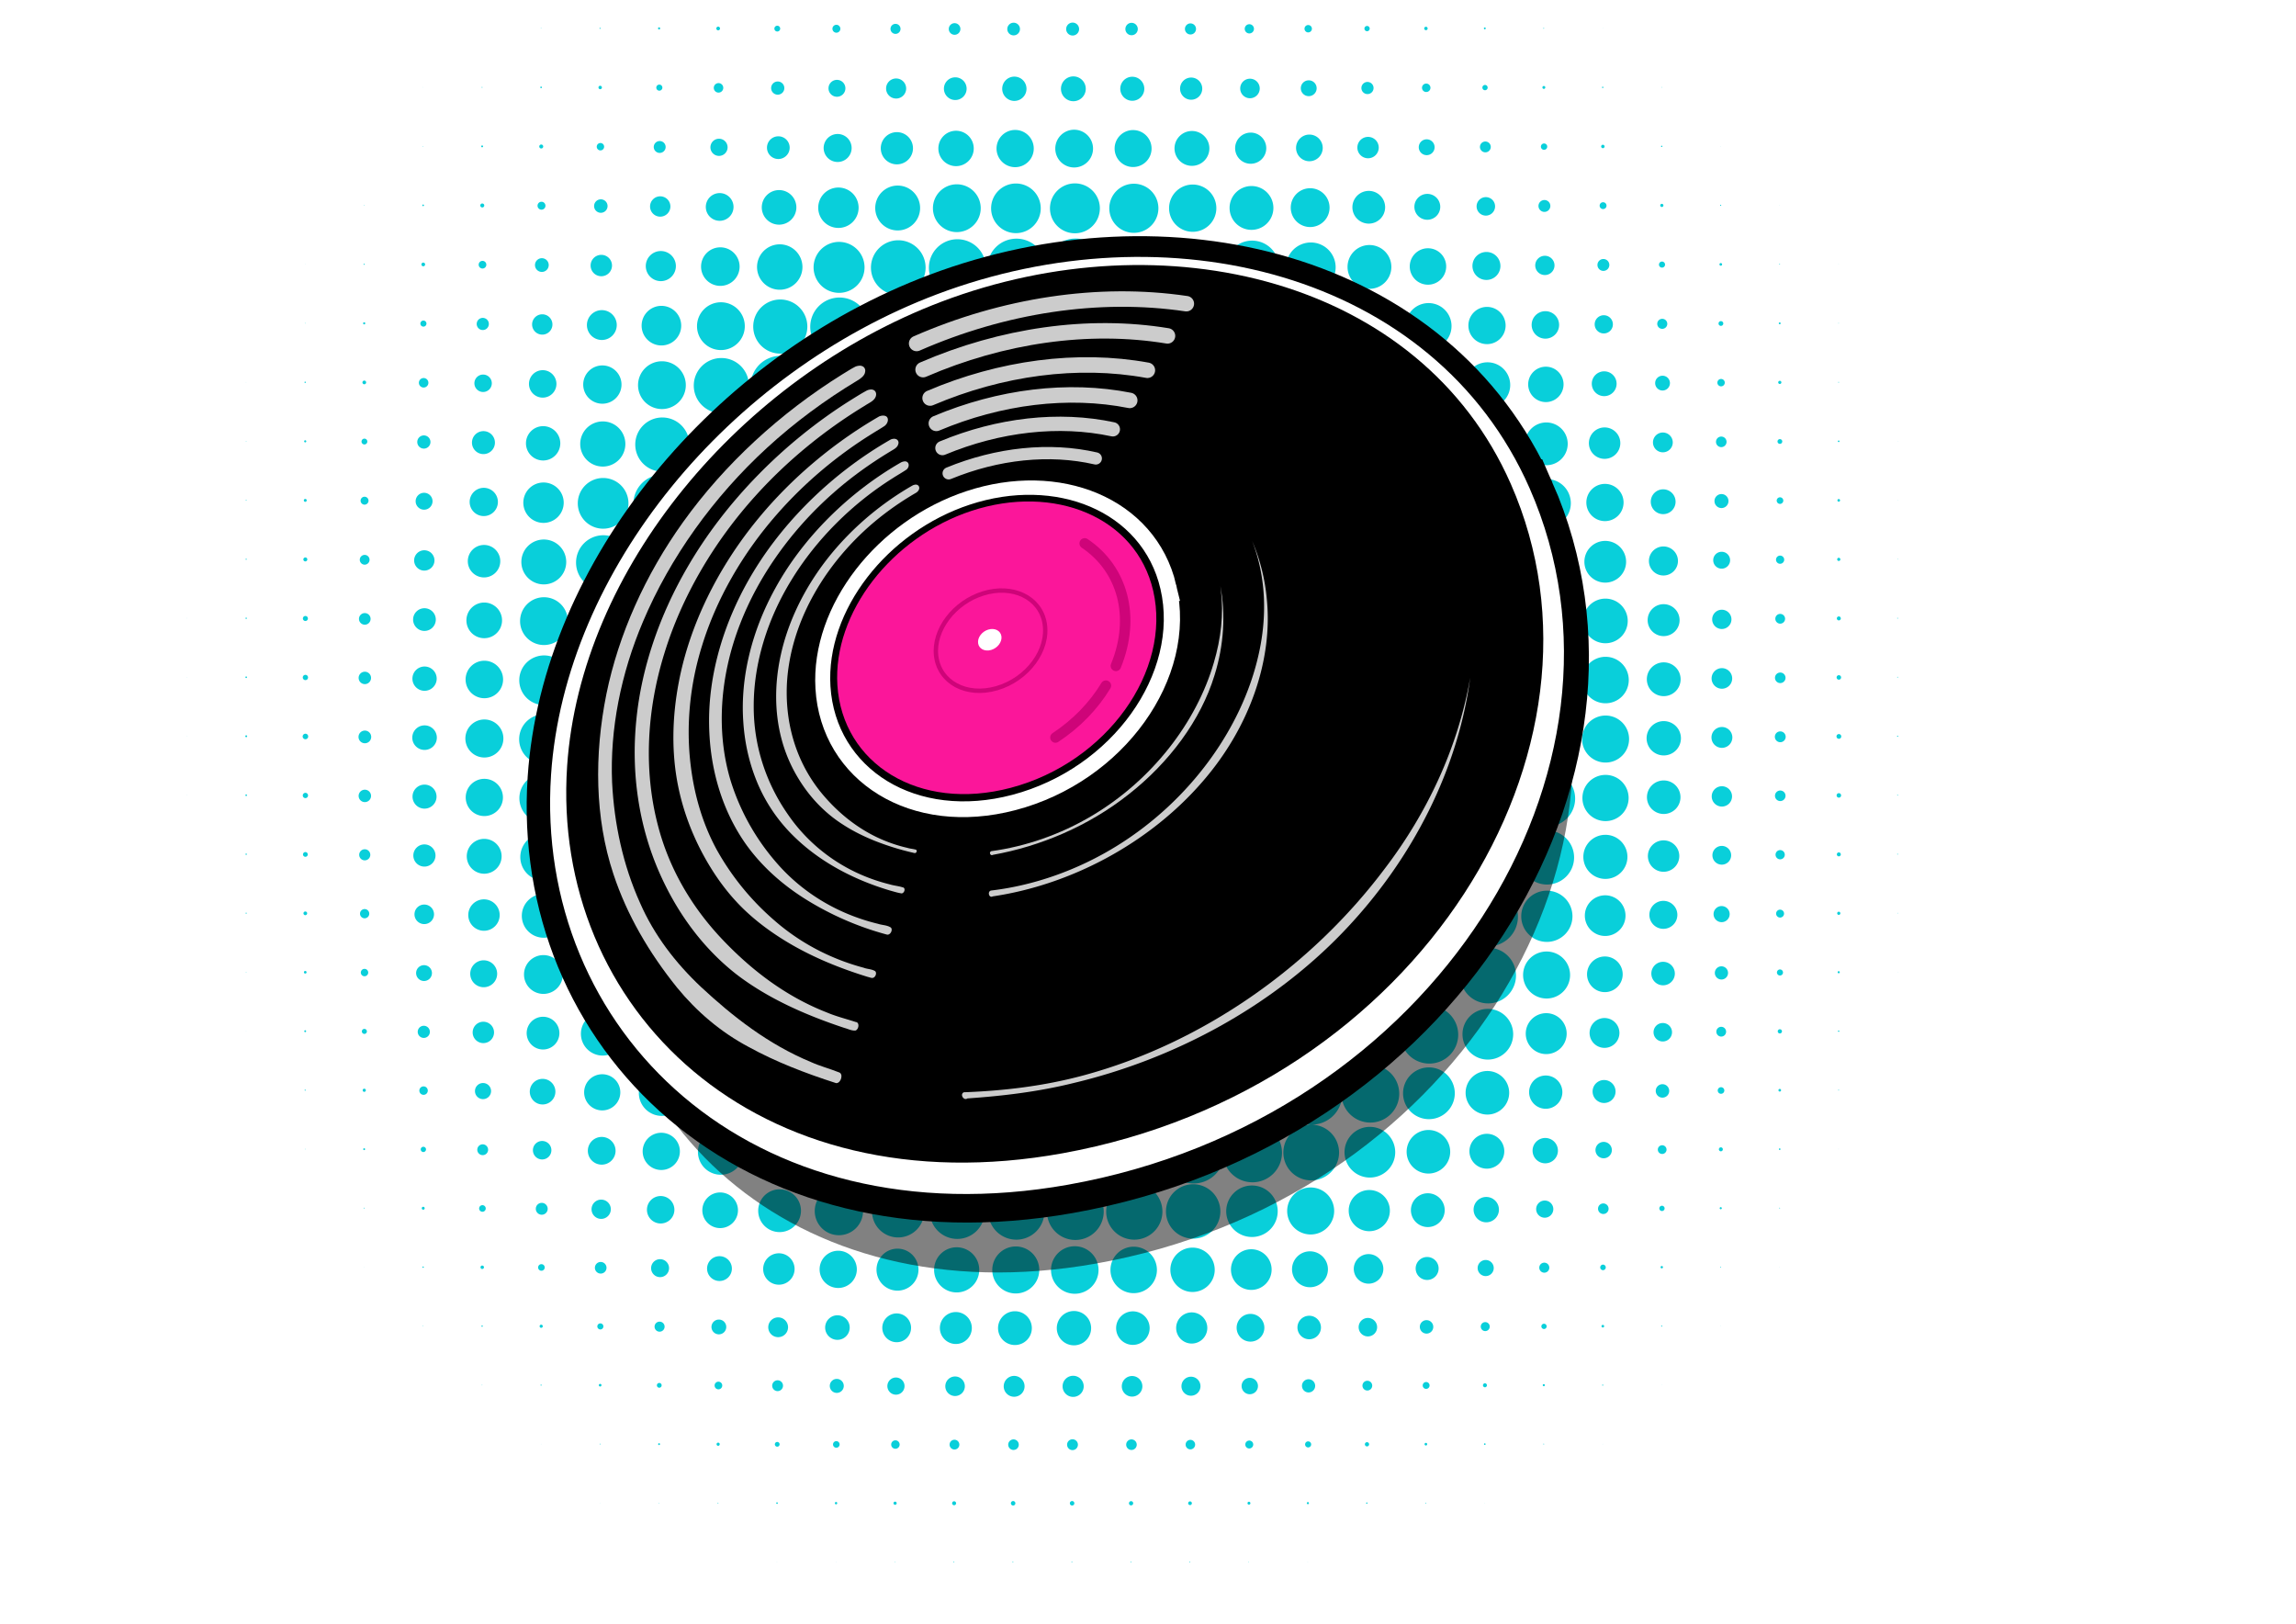 <svg xmlns="http://www.w3.org/2000/svg" width="297mm" height="210mm" viewBox="0 0 297 210"><defs><filter id="a" x="-.115" width="1.231" y="-.125" height="1.25" color-interpolation-filters="sRGB"><feGaussianBlur stdDeviation="6.125"/></filter></defs><path d="M16.578-19.27a.043.043 0 00-.04.042.043.043 0 00.043.043.043.043 0 00.043-.043.043.043 0 00-.043-.043.043.043 0 00-.003 0zm106.81.022a.017.017 0 00-.015.017.017.017 0 00.017.017.017.017 0 00.017-.017.017.017 0 00-.017-.017.017.017 0 00-.003 0zm7.629 0a.017.017 0 00-.014.017.017.017 0 00.017.017.017.017 0 00.017-.017.017.017 0 00-.017-.017.017.017 0 00-.003 0zm7.63 0a.017.017 0 00-.015.017.017.017 0 00.017.017.017.017 0 00.018-.017.017.017 0 00-.018-.017.017.017 0 00-.003 0zm7.629 0a.017.017 0 00-.014.017.017.017 0 00.017.017.017.017 0 00.017-.017.017.017 0 00-.017-.017.017.017 0 00-.003 0zm7.63 0a.017.017 0 00-.015.017.017.017 0 00.018.017.017.017 0 00.017-.017.017.017 0 00-.017-.017.017.017 0 00-.003 0zm-15.252 7.54a.12.12 0 00-.112.119.12.12 0 00.12.12.12.12 0 00.12-.12.12.12 0 00-.12-.12.12.12 0 00-.009 0zm-7.631.015a.102.102 0 00-.095.102.102.102 0 00.102.102.102.102 0 00.103-.102.102.102 0 00-.103-.102.102.102 0 00-.007 0zm15.259 0a.102.102 0 00-.095.102.102.102 0 00.102.102.102.102 0 00.103-.102.102.102 0 00-.103-.102.102.102 0 00-.007 0zm-22.889.015a.085.085 0 00-.08.085.085.085 0 00.086.085.085.085 0 00.085-.085.085.085 0 00-.085-.085.085.085 0 00-.006 0zm30.518 0a.085.085 0 00-.08.085.085.085 0 00.086.085.085.085 0 00.085-.085.085.085 0 00-.085-.085.085.085 0 00-.006 0zm-38.149.015a.068.068 0 00-.063.068.068.068 0 00.069.068.068.068 0 00.068-.068.068.068 0 00-.068-.068.068.068 0 00-.005 0zm45.777 0a.068.068 0 00-.063.068.068.068 0 00.068.068.068.068 0 00.068-.068.068.068 0 00-.068-.068.068.068 0 00-.005 0zm-53.407.015a.051.051 0 00-.048.05.051.051 0 00.052.052.051.051 0 00.051-.051.051.051 0 00-.051-.051.051.051 0 00-.004 0zm-7.634.015a.034.034 0 00-.028.034.034.034 0 00.034.034.034.034 0 00.035-.034.034.034 0 00-.035-.034.034.034 0 00-.006 0zm68.665 0a.034.034 0 00-.028.034.034.034 0 00.034.034.034.034 0 00.035-.034.034.034 0 00-.035-.034.034.034 0 00-.006 0zm-76.29.014a.017.017 0 00-.017.018.017.017 0 00.017.017.017.017 0 00.017-.017.017.017 0 00-.017-.018zm83.923 0a.017.017 0 00-.017.018.017.017 0 00.017.017.017.017 0 00.018-.017.017.017 0 00-.018-.018zm-38.104 7.33a.359.359 0 00-.359.359.359.359 0 00.359.359.359.359 0 00.358-.359.359.359 0 00-.358-.359zm-7.632.015a.342.342 0 00-.341.342.342.342 0 00.341.342.342.342 0 00.342-.342.342.342 0 00-.342-.342zm15.26 0a.342.342 0 00-.342.342.342.342 0 00.341.342.342.342 0 00.341-.342.342.342 0 00-.34-.342zm-22.893.03a.307.307 0 00-.308.308.307.307 0 00.308.307.307.307 0 00.307-.307.307.307 0 00-.307-.308zm30.515.015a.29.29 0 00-.29.29.29.29 0 00.29.291.29.29 0 00.29-.29.29.29 0 00-.29-.29zm-38.151.03a.256.256 0 00-.256.257.256.256 0 00.256.256.256.256 0 00.256-.256.256.256 0 00-.256-.257zm45.774.015a.24.24 0 00-.239.24.24.24 0 00.24.238.24.24 0 00.238-.238.24.24 0 00-.239-.24zm-53.412.045a.188.188 0 00-.188.188.188.188 0 00.188.188.188.188 0 00.188-.188.188.188 0 00-.188-.188zm61.033.015a.17.17 0 00-.17.17.17.17 0 00.17.172.17.17 0 00.171-.171.17.17 0 00-.171-.17zm-68.679.03a.137.137 0 00-.127.137.137.137 0 00.137.136.137.137 0 00.136-.136.137.137 0 00-.136-.137.137.137 0 00-.01 0zm76.294.015a.12.12 0 00-.111.12.12.12 0 00.12.12.12.12 0 00.119-.12.12.12 0 00-.12-.12.12.12 0 00-.008 0zm-83.926.03a.085.085 0 00-.08.086.085.085 0 00.086.085.085.085 0 00.085-.085.085.085 0 00-.085-.086.085.085 0 00-.006 0zm91.552.015a.068.068 0 00-.063.069.068.068 0 00.069.068.068.068 0 00.068-.068.068.068 0 00-.068-.069.068.068 0 00-.005 0zm-99.182.03a.034.034 0 00-.034.034.034.034 0 00.034.034.034.034 0 00.035-.034.034.034 0 00-.035-.034zm106.813 0a.034.034 0 00-.035.034.034.034 0 00.035.034.034.034 0 00.034-.034.034.034 0 00-.034-.034zM77.612-3.99a.017.017 0 00-.015.017.017.017 0 00.017.017.017.017 0 00.017-.017.017.017 0 00-.017-.017.017.017 0 00-.002 0zm61.139 6.912a.837.837 0 00-.837.836.837.837 0 00.837.837.837.837 0 00.837-.837.837.837 0 00-.837-.836zm-7.632.015a.82.82 0 00-.82.82.82.82 0 00.82.819.82.82 0 00.82-.82.82.82 0 00-.82-.82zm15.257.015a.803.803 0 00-.802.802.803.803 0 00.802.803.803.803 0 00.803-.803.803.803 0 00-.803-.802zm-22.895.044a.751.751 0 00-.751.751.751.751 0 00.751.752.751.751 0 00.752-.752.751.751 0 00-.752-.751zm30.514.03a.717.717 0 00-.717.717.717.717 0 00.717.717.717.717 0 00.717-.717.717.717 0 00-.717-.717zm-38.156.06a.649.649 0 00-.649.649.649.649 0 00.65.648.649.649 0 00.648-.648.649.649 0 00-.649-.65zm45.77.045a.598.598 0 00-.597.597.598.598 0 00.598.598.598.598 0 00.597-.598.598.598 0 00-.597-.597zm-53.416.075a.512.512 0 00-.512.512.512.512 0 00.512.512.512.512 0 00.512-.512.512.512 0 00-.512-.512zm61.031.03a.478.478 0 00-.478.478.478.478 0 00.478.478.478.478 0 00.478-.478.478.478 0 00-.478-.478zm-68.678.09a.376.376 0 00-.375.375.376.376 0 00.375.375.376.376 0 00.376-.375.376.376 0 00-.376-.376zm76.29.03a.342.342 0 00-.34.34.342.342 0 00.34.342.342.342 0 00.342-.341.342.342 0 00-.341-.342zM92.9 3.445a.24.24 0 00-.239.24.24.24 0 00.24.238.24.24 0 00.238-.239.24.24 0 00-.239-.239zm91.551.015a.222.222 0 00-.221.222.222.222 0 00.221.222.222.222 0 00.222-.222.222.222 0 00-.222-.222zm-99.202.075a.137.137 0 00-.128.136.137.137 0 00.137.137.137.137 0 00.137-.137.137.137 0 00-.137-.136.137.137 0 00-.01 0zm106.81.015a.12.12 0 00-.11.12.12.12 0 00.12.119.12.12 0 00.119-.12.12.12 0 00-.12-.12.12.12 0 00-.009 0zM77.62 3.595a.068.068 0 00-.068.069.068.068 0 00.068.068.068.068 0 00.068-.068.068.068 0 00-.068-.069zm122.07.015a.051.051 0 00-.052.052.051.051 0 00.051.051.051.051 0 00.051-.051.051.051 0 00-.05-.052zm-129.706.015a.034.034 0 00-.032.034.034.034 0 00.034.035.034.034 0 00.035-.035.034.034 0 00-.035-.034.034.034 0 00-.002 0zm137.33.015a.017.017 0 00-.017.017.017.017 0 00.018.017.017.017 0 00.017-.017.017.017 0 00-.017-.017.017.017 0 00-.001 0zM138.845 9.88a1.605 1.605 0 00-1.605 1.605 1.605 1.605 0 001.605 1.605 1.605 1.605 0 001.605-1.605 1.605 1.605 0 00-1.605-1.605zm-7.633.03a1.57 1.57 0 00-1.571 1.57 1.57 1.57 0 001.57 1.572 1.57 1.57 0 001.572-1.571 1.57 1.57 0 00-1.571-1.571zm15.256.015a1.554 1.554 0 00-1.554 1.554 1.554 1.554 0 001.554 1.554 1.554 1.554 0 001.554-1.554 1.554 1.554 0 00-1.554-1.554zm-22.899.075a1.468 1.468 0 00-1.468 1.468 1.468 1.468 0 001.468 1.468 1.468 1.468 0 001.469-1.468 1.468 1.468 0 00-1.469-1.468zm30.514.03a1.434 1.434 0 00-1.434 1.434 1.434 1.434 0 001.434 1.434 1.434 1.434 0 001.434-1.434 1.434 1.434 0 00-1.434-1.435zm-38.164.119a1.298 1.298 0 00-1.298 1.298 1.298 1.298 0 001.298 1.297 1.298 1.298 0 001.298-1.297 1.298 1.298 0 00-1.298-1.298zm45.772.03a1.264 1.264 0 00-1.264 1.263 1.264 1.264 0 001.264 1.264 1.264 1.264 0 001.264-1.264 1.264 1.264 0 00-1.264-1.263zm-53.427.15a1.093 1.093 0 00-1.093 1.092 1.093 1.093 0 001.093 1.093 1.093 1.093 0 001.093-1.093 1.093 1.093 0 00-1.093-1.093zm61.027.06a1.025 1.025 0 00-1.025 1.024 1.025 1.025 0 001.025 1.024 1.025 1.025 0 001.025-1.024 1.025 1.025 0 00-1.025-1.025zm-68.686.15a.854.854 0 00-.854.853.854.854 0 00.854.854.854.854 0 00.853-.854.854.854 0 00-.853-.854zm76.286.059a.785.785 0 00-.785.785.785.785 0 00.785.786.785.785 0 00.786-.786.785.785 0 00-.786-.785zm-83.945.15a.615.615 0 00-.615.614.615.615 0 00.615.615.615.615 0 00.614-.615.615.615 0 00-.614-.615zm91.545.06a.546.546 0 00-.547.546.546.546 0 00.547.546.546.546 0 00.546-.546.546.546 0 00-.546-.547zm-99.202.134a.393.393 0 00-.393.393.393.393 0 00.393.392.393.393 0 00.393-.392.393.393 0 00-.393-.393zm106.806.045a.342.342 0 00-.342.341.342.342 0 00.342.342.342.342 0 00.341-.342.342.342 0 00-.341-.341zm-114.457.105a.222.222 0 00-.222.221.222.222 0 00.222.223.222.222 0 00.222-.223.222.222 0 00-.222-.221zm122.067.03a.188.188 0 00-.187.187.188.188 0 00.187.188.188.188 0 00.188-.188.188.188 0 00-.188-.187zm-129.711.074a.102.102 0 00-.103.103.102.102 0 00.103.102.102.102 0 00.103-.102.102.102 0 00-.103-.103zm137.328.015a.085.085 0 00-.086.086.085.085 0 00.086.085.085.085 0 00.086-.085.085.085 0 00-.086-.086zm-144.968.03a.051.051 0 00-.047.051.051.051 0 00.051.052.051.051 0 00.051-.052.051.051 0 00-.051-.05.051.051 0 00-.004 0zm152.588.015a.034.034 0 00-.031.034.034.034 0 00.034.034.034.034 0 00.034-.034.034.034 0 00-.034-.034.034.034 0 00-.003 0zm-160.219.015a.017.017 0 00-.016.017.017.017 0 00.017.017.017.017 0 00.017-.017.017.017 0 00-.017-.017zm84.226 5.505a2.442 2.442 0 00-2.442 2.442 2.442 2.442 0 002.442 2.442 2.442 2.442 0 002.441-2.442 2.442 2.442 0 00-2.441-2.442zm-7.634.03a2.408 2.408 0 00-2.408 2.408 2.408 2.408 0 002.408 2.407 2.408 2.408 0 002.408-2.407 2.408 2.408 0 00-2.408-2.408zm15.257.015a2.39 2.39 0 00-2.39 2.39 2.39 2.39 0 002.39 2.391 2.39 2.39 0 002.39-2.39 2.39 2.39 0 00-2.39-2.39zm-22.901.09a2.288 2.288 0 00-2.288 2.288 2.288 2.288 0 002.288 2.288 2.288 2.288 0 002.288-2.288 2.288 2.288 0 00-2.288-2.288zm30.513.03a2.254 2.254 0 00-2.254 2.254 2.254 2.254 0 002.254 2.254 2.254 2.254 0 002.255-2.254 2.254 2.254 0 00-2.255-2.254zm-38.168.15a2.083 2.083 0 00-2.083 2.083 2.083 2.083 0 002.083 2.083 2.083 2.083 0 002.083-2.083 2.083 2.083 0 00-2.083-2.084zm45.768.06a2.015 2.015 0 00-2.014 2.014 2.015 2.015 0 002.014 2.015 2.015 2.015 0 002.015-2.015 2.015 2.015 0 00-2.015-2.015zm-53.431.179a1.81 1.81 0 00-1.81 1.81 1.81 1.81 0 001.81 1.81 1.81 1.81 0 001.81-1.81 1.81 1.81 0 00-1.81-1.81zm61.025.075a1.725 1.725 0 00-1.725 1.724 1.725 1.725 0 001.725 1.725 1.725 1.725 0 001.724-1.725 1.725 1.725 0 00-1.724-1.724zm-68.697.224a1.468 1.468 0 00-1.468 1.469 1.468 1.468 0 001.468 1.468 1.468 1.468 0 001.468-1.468 1.468 1.468 0 00-1.468-1.47zm76.284.075a1.383 1.383 0 00-1.383 1.383 1.383 1.383 0 001.383 1.383 1.383 1.383 0 001.383-1.383 1.383 1.383 0 00-1.383-1.383zm-83.958.239a1.11 1.11 0 00-1.11 1.11 1.11 1.11 0 001.11 1.11 1.11 1.11 0 001.11-1.11 1.11 1.11 0 00-1.11-1.11zm91.543.075a1.025 1.025 0 00-1.025 1.025 1.025 1.025 0 001.025 1.024 1.025 1.025 0 001.024-1.024 1.025 1.025 0 00-1.024-1.025zm-99.215.224a.768.768 0 00-.768.769.768.768 0 00.768.768.768.768 0 00.769-.768.768.768 0 00-.769-.769zm106.804.06a.7.7 0 00-.7.7.7.7 0 00.7.7.7.7 0 00.7-.7.7.7 0 00-.7-.7zm-114.47.194a.478.478 0 00-.477.479.478.478 0 00.478.478.478.478 0 00.478-.478.478.478 0 00-.478-.479zm122.064.06a.41.41 0 00-.41.41.41.41 0 00.41.41.41.41 0 00.41-.41.41.41 0 00-.41-.41zm-129.72.135a.256.256 0 00-.256.256.256.256 0 00.256.256.256.256 0 00.256-.256.256.256 0 00-.256-.256zm137.326.03a.222.222 0 00-.222.222.222.222 0 00.222.222.222.222 0 00.222-.222.222.222 0 00-.222-.222zm-144.972.09a.12.12 0 00-.12.12.12.12 0 00.12.118.12.12 0 00.12-.119.12.12 0 00-.12-.12zm152.584.03a.085.085 0 00-.085.085.085.085 0 00.085.085.085.085 0 00.086-.085.085.085 0 00-.086-.086zm-160.227.044a.034.034 0 00-.032.034.034.034 0 00.034.034.034.034 0 00.035-.034.034.034 0 00-.035-.034.034.034 0 00-.002 0zm167.847.015a.017.017 0 00-.016.017.017.017 0 00.018.017.017.017 0 00.017-.017.017.017 0 00-.017-.017.017.017 0 00-.002 0zm-83.525 4.818a3.227 3.227 0 00-3.227 3.227 3.227 3.227 0 003.227 3.227 3.227 3.227 0 003.227-3.227 3.227 3.227 0 00-3.227-3.227zm-7.631.015a3.21 3.21 0 00-3.21 3.21 3.21 3.21 0 003.21 3.21 3.21 3.21 0 003.21-3.21 3.21 3.21 0 00-3.21-3.21zm15.254.029a3.176 3.176 0 00-3.176 3.176 3.176 3.176 0 003.176 3.176 3.176 3.176 0 003.176-3.176 3.176 3.176 0 00-3.176-3.176zm-22.899.075a3.09 3.09 0 00-3.09 3.09 3.09 3.09 0 003.09 3.091 3.09 3.09 0 003.091-3.09 3.09 3.09 0 00-3.09-3.091zm30.514.03a3.056 3.056 0 00-3.057 3.057 3.056 3.056 0 003.057 3.056 3.056 3.056 0 003.056-3.056 3.056 3.056 0 00-3.056-3.057zM116.118 24a2.903 2.903 0 00-2.902 2.902 2.903 2.903 0 002.902 2.903 2.903 2.903 0 002.903-2.903 2.903 2.903 0 00-2.903-2.902zm45.769.06a2.835 2.835 0 00-2.835 2.834 2.835 2.835 0 002.835 2.835 2.835 2.835 0 002.834-2.835 2.835 2.835 0 00-2.834-2.835zm-53.434.194a2.613 2.613 0 00-2.612 2.612 2.613 2.613 0 002.612 2.613 2.613 2.613 0 002.613-2.613 2.613 2.613 0 00-2.613-2.612zm61.023.09a2.51 2.51 0 00-2.51 2.51 2.51 2.51 0 002.51 2.51 2.51 2.51 0 002.51-2.51 2.51 2.51 0 00-2.51-2.51zm-68.699.24a2.237 2.237 0 00-2.237 2.236 2.237 2.237 0 002.237 2.237 2.237 2.237 0 002.237-2.237 2.237 2.237 0 00-2.237-2.237zm76.28.104a2.117 2.117 0 00-2.117 2.117 2.117 2.117 0 002.117 2.117 2.117 2.117 0 002.117-2.117 2.117 2.117 0 00-2.117-2.117zm-83.964.284a1.793 1.793 0 00-1.793 1.793 1.793 1.793 0 001.793 1.793 1.793 1.793 0 001.793-1.793 1.793 1.793 0 00-1.793-1.793zm91.538.105a1.673 1.673 0 00-1.673 1.673 1.673 1.673 0 001.673 1.673 1.673 1.673 0 001.674-1.673 1.673 1.673 0 00-1.674-1.673zm-99.227.314a1.315 1.315 0 00-1.315 1.315 1.315 1.315 0 001.315 1.314 1.315 1.315 0 001.315-1.314 1.315 1.315 0 00-1.315-1.315zm106.798.104a1.195 1.195 0 00-1.196 1.196 1.195 1.195 0 001.196 1.195 1.195 1.195 0 001.195-1.195 1.195 1.195 0 00-1.195-1.196zm-114.483.285a.87.87 0 00-.87.87.87.87 0 00.87.871.87.87 0 00.872-.87.87.87 0 00-.872-.871zm122.059.09a.768.768 0 00-.768.768.768.768 0 00.768.768.768.768 0 00.768-.768.768.768 0 00-.768-.769zm-129.732.224a.512.512 0 00-.513.512.512.512 0 00.513.512.512.512 0 00.512-.512.512.512 0 00-.512-.512zm137.321.06a.444.444 0 00-.444.443.444.444 0 00.444.444.444.444 0 00.444-.444.444.444 0 00-.444-.443zm-144.983.164a.256.256 0 00-.255.256.256.256 0 00.255.257.256.256 0 00.257-.257.256.256 0 00-.257-.256zm152.569.045a.205.205 0 00-.19.205.205.205 0 00.204.205.205.205 0 00.205-.205.205.205 0 00-.205-.205.205.205 0 00-.014 0zm-160.217.09a.102.102 0 00-.103.102.102.102 0 00.103.103.102.102 0 00.103-.103.102.102 0 00-.103-.102zm167.839.03a.068.068 0 00-.064.068.068.068 0 00.069.068.068.068 0 00.068-.068.068.068 0 00-.068-.068.068.068 0 00-.005 0zm-175.48.03a.034.034 0 00-.031.034.034.034 0 00.034.034.034.034 0 00.034-.034.034.034 0 00-.034-.034.034.034 0 00-.002 0zm183.105.015a.017.017 0 00-.014.017.017.017 0 00.017.017.017.017 0 00.017-.017.017.017 0 00-.017-.017.017.017 0 00-.003 0zm-91.083 4.323a3.79 3.79 0 00-3.79 3.791 3.79 3.79 0 002.839 3.664 4.132 4.132 0 00-2.832 2.45 4.115 4.115 0 00-2.924-2.461 3.774 3.774 0 002.849-3.655 3.774 3.774 0 00-3.773-3.774 3.774 3.774 0 00-3.774 3.774 3.774 3.774 0 002.897 3.665 4.115 4.115 0 00-2.923 2.546 4.064 4.064 0 00-3.303-2.577 3.688 3.688 0 003.15-3.645 3.688 3.688 0 00-3.688-3.688 3.688 3.688 0 00-3.688 3.688 3.688 3.688 0 003.202 3.652 4.064 4.064 0 00-3.342 2.801 3.961 3.961 0 00-3.767-2.75 3.961 3.961 0 00-3.91 3.347 3.79 3.79 0 00-3.741-3.198 3.79 3.79 0 00-3.79 3.79 3.79 3.79 0 002.902 3.68 4.098 4.098 0 00-3.005 2.839 3.893 3.893 0 00-3.724-2.77 3.893 3.893 0 00-3.893 3.893 3.893 3.893 0 002.718 3.71 4.132 4.132 0 00-2.747 2.745 3.893 3.893 0 00-3.707-2.718 3.893 3.893 0 00-3.893 3.893 3.893 3.893 0 002.766 3.725 4.098 4.098 0 00-2.845 3.041 3.774 3.774 0 00-3.673-2.925 3.774 3.774 0 00-3.773 3.773 3.774 3.774 0 003.254 3.734 3.961 3.961 0 00-3.419 3.92 3.961 3.961 0 002.754 3.77 4.064 4.064 0 00-2.804 3.339 3.688 3.688 0 00-3.651-3.203 3.688 3.688 0 00-3.689 3.689 3.688 3.688 0 003.689 3.688 3.688 3.688 0 003.645-3.16 4.064 4.064 0 002.577 3.309 4.115 4.115 0 00-2.556 2.963 3.757 3.757 0 00-3.658-2.919 3.757 3.757 0 00-3.756 3.757 3.757 3.757 0 003.756 3.756 3.757 3.757 0 003.649-2.88 4.115 4.115 0 002.47 2.975 4.132 4.132 0 00-2.449 2.83 3.79 3.79 0 00-3.665-2.838 3.79 3.79 0 00-3.791 3.79 3.79 3.79 0 003.79 3.791 3.79 3.79 0 003.655-2.8 4.132 4.132 0 002.473 2.882 4.098 4.098 0 00-2.468 2.946 3.757 3.757 0 00-3.664-2.95 3.757 3.757 0 00-3.756 3.757 3.757 3.757 0 003.756 3.756 3.757 3.757 0 003.657-2.912 4.098 4.098 0 002.61 3.042 4.03 4.03 0 00-2.628 3.668 3.654 3.654 0 00-3.652-3.591 3.654 3.654 0 00-3.654 3.654 3.654 3.654 0 003.654 3.654 3.654 3.654 0 003.649-3.543 4.03 4.03 0 002.879 3.796 3.927 3.927 0 00-2.792 3.756 3.927 3.927 0 003.52 3.905 3.722 3.722 0 00-3.34 3.699 3.722 3.722 0 003.722 3.722 3.722 3.722 0 003.668-3.11 4.047 4.047 0 002.98 3.338 3.825 3.825 0 00-2.83 3.692 3.825 3.825 0 003.825 3.825 3.825 3.825 0 003.699-2.87 4.072 4.072 0 002.906 3.004 3.808 3.808 0 00-2.786 3.668 3.808 3.808 0 003.808 3.808 3.808 3.808 0 003.713-2.976 4.03 4.03 0 003.27 3.164 3.671 3.671 0 00-3.042 3.617 3.671 3.671 0 003.671 3.671 3.671 3.671 0 003.672-3.671 3.671 3.671 0 00-3.001-3.607 4.03 4.03 0 003.128-2.527 4.15 4.15 0 002.59 2.5 3.876 3.876 0 00-2.61 3.66 3.876 3.876 0 003.876 3.875 3.876 3.876 0 003.768-2.983 3.979 3.979 0 003.874 3.098 3.979 3.979 0 003.783-2.753 4.047 4.047 0 003.215 2.774 3.637 3.637 0 00-3.048 3.588 3.637 3.637 0 003.637 3.637 3.637 3.637 0 003.637-3.637 3.637 3.637 0 00-3.002-3.578 4.047 4.047 0 003.222-2.64 4.064 4.064 0 003.046 2.629 3.671 3.671 0 00-2.94 3.593 3.671 3.671 0 003.671 3.672 3.671 3.671 0 003.671-3.672 3.671 3.671 0 00-2.892-3.585 4.064 4.064 0 003.101-2.654 4.03 4.03 0 003.226 2.639 3.637 3.637 0 00-3.118 3.596 3.637 3.637 0 003.637 3.637 3.637 3.637 0 003.637-3.637 3.637 3.637 0 00-3.074-3.589 4.03 4.03 0 003.336-2.8 3.961 3.961 0 003.77 2.761 3.961 3.961 0 003.881-3.164 3.825 3.825 0 003.733 3.01 3.825 3.825 0 003.824-3.824 3.825 3.825 0 00-2.639-3.634 4.124 4.124 0 002.736-2.59 3.979 3.979 0 003.727 2.592 3.979 3.979 0 003.922-3.34 3.74 3.74 0 003.678 3.071 3.74 3.74 0 003.74-3.74 3.74 3.74 0 00-2.919-3.644 4.03 4.03 0 003.166-3.159 3.74 3.74 0 003.642 2.914 3.74 3.74 0 003.74-3.74 3.74 3.74 0 00-3.066-3.675 3.979 3.979 0 003.334-3.925 3.979 3.979 0 00-2.595-3.724 4.124 4.124 0 002.594-2.744 3.825 3.825 0 003.633 2.645 3.825 3.825 0 003.825-3.825 3.825 3.825 0 00-3.035-3.74 3.953 3.953 0 003.179-3.874 3.953 3.953 0 00-2.767-3.77 4.03 4.03 0 002.823-3.382 3.62 3.62 0 003.58 3.102 3.62 3.62 0 003.62-3.62 3.62 3.62 0 00-3.62-3.62 3.62 3.62 0 00-3.587 3.157 4.03 4.03 0 00-2.677-3.29 4.047 4.047 0 002.68-3.196 3.654 3.654 0 003.588 2.978 3.654 3.654 0 003.654-3.654 3.654 3.654 0 00-3.654-3.655 3.654 3.654 0 00-3.594 3.01 4.047 4.047 0 00-2.665-3.127 4.038 4.038 0 002.671-3.25 3.637 3.637 0 003.586 3.027 3.637 3.637 0 003.636-3.637 3.637 3.637 0 00-3.636-3.637 3.637 3.637 0 00-3.59 3.083 4.038 4.038 0 00-2.784-3.25 3.979 3.979 0 002.765-3.783 3.979 3.979 0 00-3.117-3.881A3.868 3.868 0 00196.4 72.8a3.868 3.868 0 00-3.868-3.868 3.868 3.868 0 00-3.655 2.616 4.15 4.15 0 00-2.5-2.6 4.03 4.03 0 002.523-3.136 3.671 3.671 0 003.608 3.005 3.671 3.671 0 003.672-3.67 3.671 3.671 0 00-3.672-3.673 3.671 3.671 0 00-3.613 3.04 4.03 4.03 0 00-3.162-3.271 3.808 3.808 0 002.97-3.71 3.808 3.808 0 00-3.807-3.807 3.808 3.808 0 00-3.66 2.767 4.081 4.081 0 00-2.99-2.891 3.825 3.825 0 002.847-3.696 3.825 3.825 0 00-3.825-3.825 3.825 3.825 0 00-3.688 2.83 4.047 4.047 0 00-3.333-2.977 3.722 3.722 0 003.102-3.67 3.722 3.722 0 00-3.723-3.722 3.722 3.722 0 00-3.702 3.34 3.927 3.927 0 00-3.902-3.52 3.927 3.927 0 00-3.748 2.758 4.047 4.047 0 00-3.639-2.851 3.654 3.654 0 003.378-3.643 3.654 3.654 0 00-3.654-3.654 3.654 3.654 0 00-3.654 3.654 3.654 3.654 0 003.41 3.642 4.047 4.047 0 00-3.481 2.588 4.115 4.115 0 00-3.007-2.57 3.757 3.757 0 002.872-3.648 3.757 3.757 0 00-3.757-3.756 3.757 3.757 0 00-3.756 3.756 3.757 3.757 0 002.92 3.66 4.115 4.115 0 00-2.925 2.453 4.132 4.132 0 00-2.866-2.452 3.79 3.79 0 002.793-3.656 3.79 3.79 0 00-3.79-3.791zm-22.92.224a3.535 3.535 0 00-3.535 3.535 3.535 3.535 0 003.535 3.535 3.535 3.535 0 003.534-3.535 3.535 3.535 0 00-3.534-3.535zm45.77.045a3.483 3.483 0 00-3.483 3.484 3.483 3.483 0 003.483 3.483 3.483 3.483 0 003.483-3.483 3.483 3.483 0 00-3.483-3.484zm-53.43.165a3.296 3.296 0 00-3.295 3.296 3.296 3.296 0 003.296 3.295 3.296 3.296 0 003.295-3.295 3.296 3.296 0 00-3.295-3.296zm61.026.075a3.21 3.21 0 00-3.21 3.21 3.21 3.21 0 003.21 3.21 3.21 3.21 0 003.21-3.21 3.21 3.21 0 00-3.21-3.21zm-68.699.24a2.937 2.937 0 00-2.937 2.936 2.937 2.937 0 002.937 2.937 2.937 2.937 0 002.937-2.937 2.937 2.937 0 00-2.937-2.937zm76.282.089a2.835 2.835 0 00-2.835 2.834 2.835 2.835 0 002.835 2.835 2.835 2.835 0 002.834-2.835 2.835 2.835 0 00-2.834-2.834zm-83.967.299a2.493 2.493 0 00-2.493 2.493 2.493 2.493 0 002.493 2.493 2.493 2.493 0 002.493-2.493 2.493 2.493 0 00-2.493-2.493zm91.537.12a2.356 2.356 0 00-2.357 2.356 2.356 2.356 0 002.357 2.357 2.356 2.356 0 002.356-2.357 2.356 2.356 0 00-2.356-2.356zm-99.234.359a1.947 1.947 0 00-1.947 1.947 1.947 1.947 0 001.947 1.946 1.947 1.947 0 001.947-1.946 1.947 1.947 0 00-1.947-1.947zm106.796.12a1.81 1.81 0 00-1.81 1.81 1.81 1.81 0 001.81 1.81 1.81 1.81 0 001.81-1.81 1.81 1.81 0 00-1.81-1.81zm-114.495.374a1.383 1.383 0 00-1.383 1.382 1.383 1.383 0 001.383 1.384 1.383 1.383 0 001.383-1.384 1.383 1.383 0 00-1.383-1.382zm122.054.12a1.247 1.247 0 00-1.246 1.246 1.247 1.247 0 001.246 1.246 1.247 1.247 0 001.247-1.246 1.247 1.247 0 00-1.247-1.247zm-129.745.313a.888.888 0 00-.888.888.888.888 0 00.888.888.888.888 0 00.888-.888.888.888 0 00-.888-.888zm137.315.105a.768.768 0 00-.768.768.768.768 0 00.768.769.768.768 0 00.769-.769.768.768 0 00-.769-.768zm-144.993.24a.495.495 0 00-.495.495.495.495 0 00.495.495.495.495 0 00.495-.495.495.495 0 00-.495-.496zm152.576.09a.393.393 0 00-.392.392.393.393 0 00.392.393.393.393 0 00.393-.393.393.393 0 00-.393-.393zm-160.237.134a.24.24 0 00-.239.239.24.24 0 00.239.239.24.24 0 00.239-.24.24.24 0 00-.24-.238zm167.84.06a.17.17 0 00-.171.17.17.17 0 00.17.171.17.17 0 00.171-.17.17.17 0 00-.17-.172zm-175.496.09a.068.068 0 00-.063.068.068.068 0 00.068.068.068.068 0 00.069-.068.068.068 0 00-.069-.069.068.068 0 00-.005 0zm183.107.014a.051.051 0 00-.048.052.051.051 0 00.051.05.051.051 0 00.051-.05.051.051 0 00-.05-.052.051.051 0 00-.005 0zm-190.74.03a.017.017 0 00-.015.017.017.017 0 00.017.017.017.017 0 00.017-.017.017.017 0 00-.017-.017.017.017 0 00-.002 0zm198.365 0a.017.017 0 00-.014.017.017.017 0 00.017.017.017.017 0 00.018-.017.017.017 0 00-.018-.017.017.017 0 00-.003 0zm-136.895 4.578a3.5 3.5 0 00-3.5 3.5 3.5 3.5 0 003.5 3.5 3.5 3.5 0 003.5-3.5 3.5 3.5 0 00-3.5-3.5zm76.284.075a3.415 3.415 0 00-3.415 3.414 3.415 3.415 0 003.415 3.416 3.415 3.415 0 003.415-3.416 3.415 3.415 0 00-3.415-3.414zm-83.965.284a3.09 3.09 0 00-3.09 3.09 3.09 3.09 0 003.09 3.091 3.09 3.09 0 003.091-3.09 3.09 3.09 0 00-3.09-3.091zm91.54.105a2.971 2.971 0 00-2.972 2.97 2.971 2.971 0 002.971 2.972 2.971 2.971 0 002.971-2.971 2.971 2.971 0 00-2.97-2.971zm-99.234.358a2.561 2.561 0 00-2.562 2.562 2.561 2.561 0 002.562 2.561 2.561 2.561 0 002.56-2.56 2.561 2.561 0 00-2.56-2.563zm106.793.135a2.408 2.408 0 00-2.408 2.408 2.408 2.408 0 002.408 2.408 2.408 2.408 0 002.407-2.408 2.408 2.408 0 00-2.407-2.408zm-114.501.419a1.93 1.93 0 00-1.93 1.93 1.93 1.93 0 001.93 1.93 1.93 1.93 0 001.93-1.93 1.93 1.93 0 00-1.93-1.93zm122.052.135a1.776 1.776 0 00-1.776 1.775 1.776 1.776 0 001.776 1.777 1.776 1.776 0 001.776-1.777 1.776 1.776 0 00-1.776-1.775zm-129.758.404a1.315 1.315 0 00-1.315 1.315 1.315 1.315 0 001.315 1.314 1.315 1.315 0 001.315-1.314 1.315 1.315 0 00-1.315-1.315zm137.313.12a1.178 1.178 0 00-1.178 1.178 1.178 1.178 0 001.178 1.178 1.178 1.178 0 001.178-1.178 1.178 1.178 0 00-1.178-1.179zm-145.008.343a.785.785 0 00-.786.786.785.785 0 00.786.785.785.785 0 00.785-.785.785.785 0 00-.785-.786zm152.572.12a.649.649 0 00-.649.649.649.649 0 00.649.649.649.649 0 00.65-.65.649.649 0 00-.65-.648zm-160.25.225a.393.393 0 00-.393.392.393.393 0 00.393.393.393.393 0 00.393-.393.393.393 0 00-.393-.392zm167.837.075a.307.307 0 00-.307.306.307.307 0 00.307.308.307.307 0 00.308-.308.307.307 0 00-.308-.306zm-175.498.149a.137.137 0 00-.137.136.137.137 0 00.137.137.137.137 0 00.136-.137.137.137 0 00-.136-.136zm183.104.015a.12.12 0 00-.119.12.12.12 0 00.12.12.12.12 0 00.12-.12.12.12 0 00-.12-.12zm-190.749.075a.034.034 0 00-.032.034.034.034 0 00.034.034.034.034 0 00.034-.034.034.034 0 00-.034-.034.034.034 0 00-.002 0zm198.366 0a.034.034 0 00-.032.034.034.034 0 00.035.034.034.034 0 00.034-.034.034.034 0 00-.034-.034.034.034 0 00-.003 0zm-71.902.896a3.722 3.722 0 003.12 3.268 4.047 4.047 0 00-3.125 2.458 4.175 4.175 0 00-2.578-2.413 3.927 3.927 0 002.583-3.313zm-53.594.213a3.961 3.961 0 002.532 3.119 4.2 4.2 0 00-2.465 2.335 4.098 4.098 0 00-2.873-2.392 3.79 3.79 0 002.806-3.062zm45.945.588a3.927 3.927 0 002.452 2.524 4.175 4.175 0 00-2.46 2.194 4.235 4.235 0 00-2.283-2.164 4.047 4.047 0 002.291-2.554zm-38.265.043a4.064 4.064 0 002.267 2.524 4.252 4.252 0 00-2.212 2.117 4.2 4.2 0 00-2.406-2.162 3.961 3.961 0 002.35-2.479zm30.617.249a4.047 4.047 0 002.208 2.273 4.235 4.235 0 00-2.204 2.051 4.269 4.269 0 00-2.133-2.04 4.115 4.115 0 002.129-2.284zm-22.953.005a4.115 4.115 0 002.152 2.29 4.269 4.269 0 00-2.109 2.017 4.252 4.252 0 00-2.203-2.05 4.064 4.064 0 002.16-2.257zm7.654.104a4.132 4.132 0 002.097 2.192 4.277 4.277 0 00-2.071 1.981 4.269 4.269 0 00-2.115-1.997 4.115 4.115 0 002.089-2.176zm7.649.005a4.115 4.115 0 002.107 2.182 4.269 4.269 0 00-2.092 1.984 4.277 4.277 0 00-2.09-1.988 4.132 4.132 0 002.075-2.178zm-49.67 2.43a3.569 3.569 0 00-3.57 3.568 3.569 3.569 0 003.57 3.569 3.569 3.569 0 003.568-3.569 3.569 3.569 0 00-3.568-3.569zm91.54.09a3.466 3.466 0 00-3.466 3.466 3.466 3.466 0 003.466 3.466 3.466 3.466 0 003.467-3.466 3.466 3.466 0 00-3.467-3.467zm-99.229.329a3.09 3.09 0 00-3.09 3.09 3.09 3.09 0 003.09 3.09 3.09 3.09 0 003.09-3.09 3.09 3.09 0 00-3.09-3.09zm106.793.134a2.937 2.937 0 00-2.937 2.937 2.937 2.937 0 002.937 2.937 2.937 2.937 0 002.937-2.937 2.937 2.937 0 00-2.937-2.937zm-114.499.404a2.476 2.476 0 00-2.476 2.476 2.476 2.476 0 002.476 2.476 2.476 2.476 0 002.477-2.476 2.476 2.476 0 00-2.477-2.476zm122.049.164a2.288 2.288 0 00-2.289 2.288 2.288 2.288 0 002.289 2.289 2.288 2.288 0 002.287-2.289 2.288 2.288 0 00-2.287-2.288zm-129.765.45a1.776 1.776 0 00-1.776 1.775 1.776 1.776 0 001.776 1.776 1.776 1.776 0 001.776-1.776 1.776 1.776 0 00-1.776-1.776zm137.31.149a1.605 1.605 0 00-1.606 1.605 1.605 1.605 0 001.605 1.605 1.605 1.605 0 001.605-1.605 1.605 1.605 0 00-1.605-1.605zm-145.02.419a1.127 1.127 0 00-1.127 1.127 1.127 1.127 0 001.127 1.127 1.127 1.127 0 001.127-1.127 1.127 1.127 0 00-1.127-1.127zm152.568.15a.956.956 0 00-.956.956.956.956 0 00.956.956.956.956 0 00.956-.956.956.956 0 00-.956-.957zm-160.26.298a.615.615 0 00-.615.615.615.615 0 00.614.615.615.615 0 00.615-.615.615.615 0 00-.615-.615zm167.83.12a.478.478 0 00-.478.478.478.478 0 00.478.478.478.478 0 00.479-.478.478.478 0 00-.479-.478zm-175.507.21a.24.24 0 00-.239.239.24.24 0 00.24.239.24.24 0 00.238-.24.24.24 0 00-.239-.238zm183.103.03a.205.205 0 00-.205.205.205.205 0 00.205.204.205.205 0 00.205-.204.205.205 0 00-.205-.205zm-190.757.104a.085.085 0 00-.08.086.085.085 0 00.086.085.085.085 0 00.085-.085.085.085 0 00-.085-.086.085.085 0 00-.006 0zm198.363.03a.051.051 0 00-.047.052.051.051 0 00.052.05.051.051 0 00.05-.05.051.051 0 00-.05-.052.051.051 0 00-.004 0zm-205.998.03a.017.017 0 00-.014.017.017.017 0 00.017.017.017.017 0 00.017-.017.017.017 0 00-.017-.017.017.017 0 00-.003 0zm141.75 1.514a3.825 3.825 0 002.742 2.677 4.081 4.081 0 00-2.762 2.324 4.218 4.218 0 00-2.335-2.27 4.047 4.047 0 002.355-2.731zm-68.884.139a4.098 4.098 0 002.282 2.615 4.252 4.252 0 00-2.211 2.184 4.132 4.132 0 00-2.588-2.256 3.893 3.893 0 002.517-2.543zm61.232.413a4.047 4.047 0 002.187 2.188 4.218 4.218 0 00-2.21 2.05 4.277 4.277 0 00-2.054-2.01 4.175 4.175 0 002.077-2.228zm-53.53.074a4.2 4.2 0 002.03 2.162 4.303 4.303 0 00-1.983 1.95 4.252 4.252 0 00-2.135-1.996 4.098 4.098 0 002.087-2.116zm45.875.162a4.175 4.175 0 001.988 1.998 4.277 4.277 0 00-1.993 1.905 4.312 4.312 0 00-1.927-1.888 4.235 4.235 0 001.932-2.015zm-38.21.037a4.252 4.252 0 001.913 1.984 4.32 4.32 0 00-1.88 1.854 4.303 4.303 0 00-1.959-1.879 4.2 4.2 0 001.926-1.959zm30.57.076a4.235 4.235 0 001.89 1.902 4.312 4.312 0 00-1.892 1.839 4.329 4.329 0 00-1.858-1.828 4.269 4.269 0 001.86-1.913zm-22.918.015a4.269 4.269 0 001.869 1.903 4.32 4.32 0 00-1.85 1.825 4.32 4.32 0 00-1.88-1.835 4.252 4.252 0 001.861-1.893zm7.636.032a4.277 4.277 0 001.853 1.876 4.32 4.32 0 00-1.84 1.82 4.32 4.32 0 00-1.858-1.825 4.269 4.269 0 001.845-1.87zm7.639.003a4.269 4.269 0 001.845 1.865 4.329 4.329 0 00-1.846 1.821 4.32 4.32 0 00-1.843-1.812 4.277 4.277 0 001.844-1.874zm-57.32 2.113a3.5 3.5 0 00-3.5 3.501 3.5 3.5 0 003.5 3.5 3.5 3.5 0 003.501-3.5 3.5 3.5 0 00-3.5-3.5zm106.796.12a3.364 3.364 0 00-3.364 3.364 3.364 3.364 0 003.364 3.364 3.364 3.364 0 003.364-3.364 3.364 3.364 0 00-3.364-3.364zm-114.496.389a2.92 2.92 0 00-2.92 2.92 2.92 2.92 0 002.92 2.92 2.92 2.92 0 002.92-2.92 2.92 2.92 0 00-2.92-2.92zm122.051.135a2.766 2.766 0 00-2.766 2.766 2.766 2.766 0 002.766 2.766 2.766 2.766 0 002.767-2.766 2.766 2.766 0 00-2.767-2.766zm-129.768.478a2.22 2.22 0 00-2.22 2.22 2.22 2.22 0 002.22 2.22 2.22 2.22 0 002.22-2.22 2.22 2.22 0 00-2.22-2.22zm137.307.165a2.032 2.032 0 00-2.032 2.032 2.032 2.032 0 002.032 2.032 2.032 2.032 0 002.032-2.032 2.032 2.032 0 00-2.032-2.032zm-145.027.479a1.486 1.486 0 00-1.486 1.485 1.486 1.486 0 001.486 1.486 1.486 1.486 0 001.485-1.486 1.486 1.486 0 00-1.485-1.485zm152.564.179a1.28 1.28 0 00-1.281 1.281 1.28 1.28 0 001.28 1.28 1.28 1.28 0 001.281-1.28 1.28 1.28 0 00-1.28-1.281zm-160.272.374a.854.854 0 00-.853.854.854.854 0 00.853.854.854.854 0 00.854-.854.854.854 0 00-.854-.854zm167.827.15a.683.683 0 00-.683.683.683.683 0 00.683.683.683.683 0 00.683-.683.683.683 0 00-.683-.683zm-175.516.27a.376.376 0 00-.375.375.376.376 0 00.375.375.376.376 0 00.376-.375.376.376 0 00-.376-.376zm183.099.059a.307.307 0 00-.308.307.307.307 0 00.308.308.307.307 0 00.307-.308.307.307 0 00-.307-.307zm-190.758.15a.137.137 0 00-.136.136.137.137 0 00.136.137.137.137 0 00.137-.137.137.137 0 00-.137-.136zm198.355.03a.102.102 0 00-.096.102.102.102 0 00.103.102.102.102 0 00.102-.102.102.102 0 00-.102-.102.102.102 0 00-.007 0zm-206 .06a.034.034 0 00-.031.033.034.034 0 00.034.035.034.034 0 00.035-.035.034.034 0 00-.035-.034.034.034 0 00-.002 0zm213.623.014a.017.017 0 00-.015.017.017.017 0 00.018.017.017.017 0 00.017-.017.017.017 0 00-.018-.017.017.017 0 00-.003 0zm-64.216 1.554a3.808 3.808 0 002.847 2.652 4.03 4.03 0 00-2.874 2.36 4.218 4.218 0 00-2.304-2.301 4.081 4.081 0 002.331-2.71zm-84.19.146a4.132 4.132 0 002.256 2.587 4.252 4.252 0 00-2.188 2.208 4.098 4.098 0 00-2.622-2.281 3.893 3.893 0 002.554-2.514zm76.521.474a4.081 4.081 0 002.127 2.101 4.218 4.218 0 00-2.147 1.998 4.303 4.303 0 00-1.983-1.963 4.218 4.218 0 002.003-2.136zm-68.808.07a4.252 4.252 0 001.963 2.083 4.312 4.312 0 00-1.913 1.916 4.252 4.252 0 00-2.084-1.964 4.132 4.132 0 002.034-2.035zm61.144.164a4.218 4.218 0 001.906 1.904 4.303 4.303 0 00-1.918 1.852 4.329 4.329 0 00-1.851-1.83 4.277 4.277 0 001.863-1.926zm-53.468.059a4.303 4.303 0 001.834 1.88 4.337 4.337 0 00-1.81 1.806 4.312 4.312 0 00-1.875-1.826 4.252 4.252 0 001.851-1.86zm45.83.05a4.277 4.277 0 001.817 1.817 4.329 4.329 0 00-1.824 1.787 4.346 4.346 0 00-1.787-1.776 4.312 4.312 0 001.793-1.828zm-38.175.034a4.32 4.32 0 001.782 1.803 4.346 4.346 0 00-1.774 1.762 4.337 4.337 0 00-1.794-1.771 4.303 4.303 0 001.786-1.794zm7.641.021a4.32 4.32 0 001.77 1.782 4.346 4.346 0 00-1.769 1.753 4.346 4.346 0 00-1.768-1.757 4.32 4.32 0 001.767-1.778zm7.63 0a4.32 4.32 0 001.777 1.786 4.337 4.337 0 00-1.772 1.756 4.346 4.346 0 00-1.772-1.764 4.32 4.32 0 001.767-1.778zm15.27.001a4.312 4.312 0 001.768 1.776 4.346 4.346 0 00-1.773 1.748 4.354 4.354 0 00-1.755-1.747 4.329 4.329 0 001.76-1.777zm-7.645.007a4.329 4.329 0 001.757 1.775 4.354 4.354 0 00-1.76 1.753 4.337 4.337 0 00-1.769-1.753 4.32 4.32 0 001.772-1.775zM78.018 61.82a3.278 3.278 0 00-3.278 3.278 3.278 3.278 0 003.278 3.28 3.278 3.278 0 003.278-3.28 3.278 3.278 0 00-3.278-3.278zm122.052.135a3.125 3.125 0 00-3.125 3.125 3.125 3.125 0 003.125 3.124 3.125 3.125 0 003.125-3.124 3.125 3.125 0 00-3.125-3.125zm-129.764.448a2.613 2.613 0 00-2.612 2.613 2.613 2.613 0 002.612 2.612 2.613 2.613 0 002.613-2.612 2.613 2.613 0 00-2.613-2.613zm137.305.18a2.408 2.408 0 00-2.408 2.408 2.408 2.408 0 002.408 2.407 2.408 2.408 0 002.407-2.407 2.408 2.408 0 00-2.407-2.408zm-145.032.509a1.827 1.827 0 00-1.827 1.826 1.827 1.827 0 001.827 1.828 1.827 1.827 0 001.827-1.828 1.827 1.827 0 00-1.827-1.826zm152.562.194a1.605 1.605 0 00-1.605 1.605 1.605 1.605 0 001.605 1.605 1.605 1.605 0 001.605-1.605 1.605 1.605 0 00-1.605-1.605zm-160.282.449a1.093 1.093 0 00-1.093 1.092 1.093 1.093 0 001.093 1.093 1.093 1.093 0 001.093-1.093 1.093 1.093 0 00-1.093-1.092zm167.825.164a.905.905 0 00-.906.905.905.905 0 00.906.906.905.905 0 00.904-.906.905.905 0 00-.904-.905zm-175.527.345a.512.512 0 00-.512.512.512.512 0 00.512.512.512.512 0 00.512-.512.512.512 0 00-.512-.512zm183.097.074a.427.427 0 00-.427.427.427.427 0 00.427.427.427.427 0 00.426-.427.427.427 0 00-.426-.427zm-190.766.21a.188.188 0 00-.188.187.188.188 0 00.188.188.188.188 0 00.188-.188.188.188 0 00-.188-.187zm198.363.015a.17.17 0 00-.17.17.17.17 0 00.17.171.17.17 0 00.171-.17.17.17 0 00-.17-.171zm-206.013.105a.051.051 0 00-.048.05.051.051 0 00.051.052.051.051 0 00.052-.051.051.051 0 00-.052-.051.051.051 0 00-.003 0zm213.622.029a.017.017 0 00-.016.017.017.017 0 00.018.018.017.017 0 00.017-.018.017.017 0 00-.017-.017.017.017 0 00-.001 0zM89.373 66.042a4.098 4.098 0 002.4 2.927 4.2 4.2 0 00-2.332 2.458 3.961 3.961 0 00-3.186-2.538 3.774 3.774 0 003.118-2.847zm91.855.743a4.03 4.03 0 002.258 2.165 4.15 4.15 0 00-2.283 2.088 4.286 4.286 0 00-2.022-2.044 4.218 4.218 0 002.047-2.209zm-84.113.088a4.252 4.252 0 001.993 2.134 4.303 4.303 0 00-1.948 1.985 4.2 4.2 0 00-2.167-2.032 4.098 4.098 0 002.122-2.087zm76.44.247a4.218 4.218 0 001.907 1.876 4.286 4.286 0 00-1.926 1.858 4.329 4.329 0 00-1.827-1.828 4.303 4.303 0 001.846-1.906zm-68.747.032a4.312 4.312 0 001.837 1.88 4.329 4.329 0 00-1.809 1.814 4.303 4.303 0 00-1.884-1.838 4.252 4.252 0 001.856-1.856zm61.092.089a4.303 4.303 0 001.79 1.786 4.329 4.329 0 00-1.8 1.78 4.337 4.337 0 00-1.77-1.77 4.329 4.329 0 001.78-1.796zm-53.435.015a4.337 4.337 0 001.765 1.786 4.346 4.346 0 00-1.759 1.76 4.329 4.329 0 00-1.787-1.771 4.312 4.312 0 001.781-1.775zm45.805.032a4.329 4.329 0 001.754 1.751 4.337 4.337 0 00-1.763 1.75 4.346 4.346 0 00-1.74-1.747 4.346 4.346 0 001.749-1.754zm-38.162.007a4.346 4.346 0 001.742 1.752 4.346 4.346 0 00-1.74 1.735 4.346 4.346 0 00-1.747-1.745 4.337 4.337 0 001.745-1.742zm15.27.002a4.337 4.337 0 001.748 1.747 4.337 4.337 0 00-1.753 1.746 4.346 4.346 0 00-1.74-1.748 4.346 4.346 0 001.745-1.745zm7.614.007a4.354 4.354 0 001.737 1.747 4.346 4.346 0 00-1.736 1.74 4.337 4.337 0 00-1.75-1.75 4.337 4.337 0 001.75-1.737zm-15.248.002a4.346 4.346 0 001.736 1.74 4.346 4.346 0 00-1.741 1.737 4.346 4.346 0 00-1.735-1.74 4.346 4.346 0 001.74-1.737zm22.894.01a4.346 4.346 0 001.73 1.73 4.346 4.346 0 00-1.74 1.737 4.346 4.346 0 00-1.726-1.735 4.354 4.354 0 001.736-1.731zm-72.589 1.908a3.535 3.535 0 00-3.534 3.535 3.535 3.535 0 003.534 3.534 3.535 3.535 0 003.535-3.534 3.535 3.535 0 00-3.535-3.535zm122.053.134a3.38 3.38 0 00-3.381 3.381 3.38 3.38 0 003.381 3.381 3.38 3.38 0 003.38-3.38 3.38 3.38 0 00-3.38-3.382zm-129.76.42a2.903 2.903 0 00-2.903 2.902 2.903 2.903 0 002.903 2.903 2.903 2.903 0 002.903-2.903 2.903 2.903 0 00-2.903-2.903zm137.305.179a2.698 2.698 0 00-2.698 2.698 2.698 2.698 0 002.698 2.698 2.698 2.698 0 002.698-2.698 2.698 2.698 0 00-2.698-2.698zm-145.034.524a2.1 2.1 0 00-2.1 2.1 2.1 2.1 0 002.1 2.1 2.1 2.1 0 002.1-2.1 2.1 2.1 0 00-2.1-2.1zm152.561.194a1.878 1.878 0 00-1.878 1.878 1.878 1.878 0 001.878 1.878 1.878 1.878 0 001.879-1.878 1.878 1.878 0 00-1.879-1.878zm-160.288.493a1.315 1.315 0 00-1.315 1.315 1.315 1.315 0 001.315 1.315 1.315 1.315 0 001.315-1.315 1.315 1.315 0 00-1.315-1.315zm167.82.195a1.093 1.093 0 00-1.092 1.093 1.093 1.093 0 001.093 1.093 1.093 1.093 0 001.092-1.093 1.093 1.093 0 00-1.092-1.093zm-175.534.404a.632.632 0 00-.632.632.632.632 0 00.632.631.632.632 0 00.632-.631.632.632 0 00-.632-.632zm183.095.09a.53.53 0 00-.53.529.53.53 0 00.53.53.53.53 0 00.529-.53.53.53 0 00-.53-.53zm-190.77.24a.256.256 0 00-.257.255.256.256 0 00.256.256.256.256 0 00.256-.256.256.256 0 00-.256-.256zm198.359.044a.205.205 0 00-.205.205.205.205 0 00.205.205.205.205 0 00.204-.205.205.205 0 00-.204-.205zm-206.012.12a.068.068 0 00-.07.068.068.068 0 00.07.068.068.068 0 00.068-.068.068.068 0 00-.068-.069zm213.62.03a.034.034 0 00-.035.034.034.034 0 00.035.034.034.034 0 00.034-.034.034.034 0 00-.034-.035zm-56.573 1.8a3.868 3.868 0 002.781 2.476 3.979 3.979 0 00-2.807 2.372 4.21 4.21 0 00-2.234-2.322 4.15 4.15 0 002.26-2.526zm-99.462.131a4.2 4.2 0 002.164 2.41 4.252 4.252 0 00-2.12 2.214 4.064 4.064 0 00-2.519-2.272 3.961 3.961 0 002.475-2.352zm91.782.428a4.15 4.15 0 002.042 1.973 4.21 4.21 0 00-2.06 1.952 4.312 4.312 0 00-1.893-1.921 4.286 4.286 0 001.91-2.004zm-84.06.051a4.303 4.303 0 001.882 1.959 4.32 4.32 0 00-1.85 1.882 4.252 4.252 0 00-1.987-1.912 4.2 4.2 0 001.956-1.929zm76.387.152a4.286 4.286 0 001.816 1.8 4.312 4.312 0 00-1.82 1.788 4.346 4.346 0 00-1.776-1.78 4.329 4.329 0 001.78-1.809zm-68.704.012a4.329 4.329 0 001.784 1.804 4.337 4.337 0 00-1.777 1.78 4.32 4.32 0 00-1.806-1.79 4.303 4.303 0 001.799-1.794zm61.06.042a4.329 4.329 0 001.752 1.758 4.346 4.346 0 00-1.764 1.756 4.337 4.337 0 00-1.75-1.75 4.337 4.337 0 001.762-1.764zm-53.421.007a4.346 4.346 0 001.748 1.762 4.346 4.346 0 00-1.746 1.745 4.337 4.337 0 00-1.76-1.755 4.329 4.329 0 001.758-1.752zm30.523.011a4.346 4.346 0 001.743 1.751 4.346 4.346 0 00-1.746 1.746 4.337 4.337 0 00-1.75-1.751 4.337 4.337 0 001.753-1.746zm15.27.001a4.337 4.337 0 001.749 1.748 4.337 4.337 0 00-1.759 1.755 4.337 4.337 0 00-1.744-1.753 4.346 4.346 0 001.754-1.75zm-22.888 0a4.337 4.337 0 001.748 1.748 4.337 4.337 0 00-1.758 1.754 4.337 4.337 0 00-1.744-1.752 4.346 4.346 0 001.754-1.75zm-15.264.01a4.346 4.346 0 001.736 1.74 4.346 4.346 0 00-1.74 1.735 4.346 4.346 0 00-1.736-1.74 4.346 4.346 0 001.74-1.735zm30.518 0a4.346 4.346 0 001.744 1.744 4.337 4.337 0 00-1.744 1.74 4.346 4.346 0 00-1.74-1.748 4.346 4.346 0 001.74-1.736zm49.491 1.902a3.552 3.552 0 00-3.552 3.552 3.552 3.552 0 003.552 3.552 3.552 3.552 0 003.551-3.552 3.552 3.552 0 00-3.55-3.552zm-129.758.404a3.09 3.09 0 00-3.09 3.09 3.09 3.09 0 003.09 3.092 3.09 3.09 0 003.091-3.091 3.09 3.09 0 00-3.09-3.09zm137.305.18a2.886 2.886 0 00-2.886 2.886 2.886 2.886 0 002.886 2.885 2.886 2.886 0 002.886-2.885 2.886 2.886 0 00-2.886-2.886zm-145.031.508a2.305 2.305 0 00-2.306 2.306 2.305 2.305 0 002.306 2.305 2.305 2.305 0 002.304-2.305 2.305 2.305 0 00-2.304-2.306zm152.559.21a2.066 2.066 0 00-2.066 2.066 2.066 2.066 0 002.066 2.066 2.066 2.066 0 002.066-2.066 2.066 2.066 0 00-2.066-2.066zm-160.293.524a1.468 1.468 0 00-1.468 1.468 1.468 1.468 0 001.468 1.468 1.468 1.468 0 001.469-1.468 1.468 1.468 0 00-1.469-1.468zm167.82.194a1.247 1.247 0 00-1.246 1.246 1.247 1.247 0 001.247 1.247 1.247 1.247 0 001.246-1.247 1.247 1.247 0 00-1.246-1.246zm-175.538.434a.751.751 0 00-.752.751.751.751 0 00.752.751.751.751 0 00.751-.751.751.751 0 00-.751-.751zm183.092.105a.632.632 0 00-.632.631.632.632 0 00.632.632.632.632 0 00.632-.631.632.632 0 00-.632-.632zm-190.774.269a.324.324 0 00-.325.324.324.324 0 00.325.325.324.324 0 00.324-.325.324.324 0 00-.324-.324zm198.357.06a.256.256 0 00-.256.256.256.256 0 00.256.256.256.256 0 00.256-.256.256.256 0 00-.256-.256zm-206.016.149a.085.085 0 00-.086.086.085.085 0 00.086.085.085.085 0 00.085-.085.085.085 0 00-.085-.086zm213.62.03a.051.051 0 00-.052.051.051.051 0 00.052.052.051.051 0 00.051-.052.051.051 0 00-.05-.051zm-221.26.03a.017.017 0 00-.016.017.017.017 0 00.017.017.017.017 0 00.018-.017.017.017 0 00-.018-.017zm164.669 2.031a3.979 3.979 0 002.466 2.267 4.038 4.038 0 00-2.484 2.227 4.243 4.243 0 00-2.106-2.191 4.21 4.21 0 002.124-2.303zm-99.41.118a4.252 4.252 0 002.03 2.19 4.286 4.286 0 00-2.009 2.1 4.115 4.115 0 00-2.28-2.129 4.064 4.064 0 002.258-2.161zm91.73.297a4.21 4.21 0 001.95 1.889 4.243 4.243 0 00-1.963 1.891 4.32 4.32 0 00-1.841-1.867 4.312 4.312 0 001.854-1.913zm-84.02.04a4.32 4.32 0 001.823 1.872 4.337 4.337 0 00-1.805 1.824 4.286 4.286 0 00-1.889-1.841 4.252 4.252 0 001.87-1.856zm7.667.104A4.337 4.337 0 00106.6 84.3a4.346 4.346 0 00-1.755 1.75 4.337 4.337 0 00-1.772-1.76 4.32 4.32 0 001.768-1.765zm68.696.005a4.312 4.312 0 001.779 1.765 4.32 4.32 0 00-1.783 1.759 4.354 4.354 0 00-1.746-1.757 4.346 4.346 0 001.75-1.767zm-38.166.016a4.337 4.337 0 001.747 1.754 4.346 4.346 0 00-1.75 1.742 4.346 4.346 0 00-1.747-1.747 4.337 4.337 0 001.75-1.75zm22.888 0a4.337 4.337 0 001.747 1.754 4.346 4.346 0 00-1.75 1.742 4.346 4.346 0 00-1.747-1.747 4.337 4.337 0 001.75-1.75zm-45.781.009a4.346 4.346 0 001.734 1.746 4.354 4.354 0 00-1.737 1.733 4.346 4.346 0 00-1.742-1.739 4.337 4.337 0 001.745-1.74zm30.517 0a4.346 4.346 0 001.735 1.746 4.354 4.354 0 00-1.737 1.733 4.346 4.346 0 00-1.743-1.738 4.337 4.337 0 001.745-1.741zm22.889 0a4.346 4.346 0 001.734 1.746 4.354 4.354 0 00-1.737 1.733 4.346 4.346 0 00-1.742-1.739 4.337 4.337 0 001.745-1.74zm-38.137.002a4.337 4.337 0 001.741 1.743 4.346 4.346 0 00-1.745 1.732 4.354 4.354 0 00-1.732-1.736 4.346 4.346 0 001.736-1.74zm22.889 0a4.337 4.337 0 001.74 1.743 4.346 4.346 0 00-1.744 1.732 4.354 4.354 0 00-1.733-1.735 4.346 4.346 0 001.737-1.74zm-30.523.009a4.346 4.346 0 001.729 1.736 4.354 4.354 0 00-1.733 1.723 4.354 4.354 0 00-1.728-1.728 4.346 4.346 0 001.732-1.731zM70.38 84.768a3.21 3.21 0 00-3.21 3.21 3.21 3.21 0 003.21 3.21 3.21 3.21 0 003.21-3.21 3.21 3.21 0 00-3.21-3.21zm137.304.179a3.005 3.005 0 00-3.005 3.005 3.005 3.005 0 003.005 3.005 3.005 3.005 0 003.006-3.005 3.005 3.005 0 00-3.006-3.005zm-145.031.508a2.425 2.425 0 00-2.425 2.424 2.425 2.425 0 002.425 2.425 2.425 2.425 0 002.425-2.425 2.425 2.425 0 00-2.425-2.424zm152.56.21a2.186 2.186 0 00-2.186 2.185 2.186 2.186 0 002.186 2.186 2.186 2.186 0 002.185-2.186 2.186 2.186 0 00-2.185-2.185zm-160.295.538a1.57 1.57 0 00-1.57 1.571 1.57 1.57 0 001.57 1.57 1.57 1.57 0 001.571-1.57 1.57 1.57 0 00-1.57-1.571zm167.818.21a1.332 1.332 0 00-1.331 1.331 1.332 1.332 0 001.331 1.332 1.332 1.332 0 001.332-1.332 1.332 1.332 0 00-1.332-1.332zm-175.542.463a.803.803 0 00-.803.802.803.803 0 00.803.803.803.803 0 00.802-.803.803.803 0 00-.803-.802zm183.091.105a.683.683 0 00-.682.683.683.683 0 00.682.683.683.683 0 00.683-.683.683.683 0 00-.683-.683zm-190.778.299a.342.342 0 00-.342.342.342.342 0 00.342.341.342.342 0 00.341-.341.342.342 0 00-.341-.342zm198.36.045a.29.29 0 00-.291.29.29.29 0 00.29.29.29.29 0 00.29-.29.29.29 0 00-.29-.29zm-206.02.164a.102.102 0 00-.102.103.102.102 0 00.103.102.102.102 0 00.102-.102.102.102 0 00-.102-.103zm213.615.045a.051.051 0 00-.047.051.051.051 0 00.051.052.051.051 0 00.051-.052.051.051 0 00-.05-.05.051.051 0 00-.005 0zm-221.256.03a.017.017 0 00-.016.017.017.017 0 00.017.017.017.017 0 00.018-.017.017.017 0 00-.018-.017zm164.665 2.16a4.038 4.038 0 002.36 2.167 4.047 4.047 0 00-2.378 2.19 4.243 4.243 0 00-2.055-2.16 4.243 4.243 0 002.073-2.198zm-99.393.098a4.286 4.286 0 001.975 2.1 4.286 4.286 0 00-1.956 2.06 4.132 4.132 0 00-2.189-2.087 4.115 4.115 0 002.17-2.073zm91.706.235a4.243 4.243 0 001.917 1.861 4.243 4.243 0 00-1.914 1.862 4.329 4.329 0 00-1.827-1.856 4.32 4.32 0 001.824-1.867zm-83.996.055a4.337 4.337 0 001.791 1.82 4.337 4.337 0 00-1.786 1.814 4.286 4.286 0 00-1.843-1.819 4.286 4.286 0 001.838-1.815zm76.351.066a4.32 4.32 0 001.761 1.748 4.329 4.329 0 00-1.77 1.75 4.354 4.354 0 00-1.731-1.745 4.354 4.354 0 001.74-1.753zm-68.69.006a4.346 4.346 0 001.742 1.75 4.346 4.346 0 00-1.745 1.746 4.337 4.337 0 00-1.75-1.75 4.337 4.337 0 001.753-1.746zm53.413.01a4.346 4.346 0 001.735 1.74 4.346 4.346 0 00-1.74 1.737 4.346 4.346 0 00-1.736-1.74 4.346 4.346 0 001.74-1.737zm-22.889 0a4.346 4.346 0 001.744 1.745 4.337 4.337 0 00-1.744 1.74 4.346 4.346 0 00-1.74-1.749 4.346 4.346 0 001.74-1.735zm-22.893.009a4.354 4.354 0 001.725 1.733 4.354 4.354 0 00-1.729 1.727 4.346 4.346 0 00-1.732-1.733 4.346 4.346 0 001.736-1.727zm53.406 0a4.354 4.354 0 001.725 1.733 4.354 4.354 0 00-1.729 1.727 4.346 4.346 0 00-1.732-1.733 4.346 4.346 0 001.736-1.727zm-22.888 0a4.354 4.354 0 001.724 1.733 4.354 4.354 0 00-1.733 1.737 4.337 4.337 0 00-1.736-1.738 4.346 4.346 0 001.745-1.732zm-15.248.001a4.346 4.346 0 001.73 1.73 4.346 4.346 0 00-1.741 1.737 4.346 4.346 0 00-1.725-1.736 4.354 4.354 0 001.736-1.73zm22.888 0a4.346 4.346 0 001.73 1.73 4.346 4.346 0 00-1.735 1.727 4.354 4.354 0 00-1.723-1.73 4.354 4.354 0 001.728-1.726zm-30.522.009a4.354 4.354 0 001.725 1.727 4.346 4.346 0 00-1.726 1.72 4.354 4.354 0 00-1.722-1.73 4.354 4.354 0 001.723-1.717zM70.382 92.38a3.227 3.227 0 00-3.227 3.227 3.227 3.227 0 003.227 3.228 3.227 3.227 0 003.227-3.228 3.227 3.227 0 00-3.227-3.227zm137.307.164a3.04 3.04 0 00-3.04 3.04 3.04 3.04 0 003.04 3.04 3.04 3.04 0 003.04-3.04 3.04 3.04 0 00-3.04-3.04zm-145.032.509a2.459 2.459 0 00-2.459 2.459 2.459 2.459 0 002.46 2.459 2.459 2.459 0 002.458-2.46 2.459 2.459 0 00-2.459-2.458zm152.56.21a2.22 2.22 0 00-2.22 2.22 2.22 2.22 0 002.22 2.22 2.22 2.22 0 002.22-2.22 2.22 2.22 0 00-2.22-2.22zm-160.297.553a1.588 1.588 0 00-1.588 1.588 1.588 1.588 0 001.588 1.588 1.588 1.588 0 001.588-1.588 1.588 1.588 0 00-1.588-1.588zm167.818.21a1.349 1.349 0 00-1.348 1.348 1.349 1.349 0 001.348 1.35 1.349 1.349 0 001.35-1.35 1.349 1.349 0 00-1.35-1.349zm-175.542.463a.82.82 0 00-.82.82.82.82 0 00.82.82.82.82 0 00.82-.82.82.82 0 00-.82-.82zm183.091.105a.7.7 0 00-.7.7.7.7 0 00.7.7.7.7 0 00.7-.7.7.7 0 00-.7-.7zm-190.778.3a.359.359 0 00-.359.358.359.359 0 00.359.358.359.359 0 00.358-.358.359.359 0 00-.358-.359zm198.36.044a.307.307 0 00-.308.308.307.307 0 00.307.307.307.307 0 00.308-.307.307.307 0 00-.308-.308zm-206.02.164a.12.12 0 00-.119.12.12.12 0 00.12.12.12.12 0 00.12-.12.12.12 0 00-.12-.12zm213.614.045a.068.068 0 00-.063.069.068.068 0 00.068.068.068.068 0 00.068-.068.068.068 0 00-.068-.069.068.068 0 00-.005 0zm-221.258.045a.017.017 0 00-.015.017.017.017 0 00.017.017.017.017 0 00.018-.017.017.017 0 00-.018-.017.017.017 0 00-.002 0zm164.661 2.17a4.047 4.047 0 002.373 2.17 4.03 4.03 0 00-2.379 2.194 4.243 4.243 0 00-2.062-2.177 4.243 4.243 0 002.068-2.187zm-99.377.112a4.286 4.286 0 001.98 2.085 4.269 4.269 0 00-1.986 2.111 4.098 4.098 0 00-2.19-2.119 4.132 4.132 0 002.196-2.077zm91.7.221a4.243 4.243 0 001.912 1.852 4.243 4.243 0 00-1.923 1.882 4.312 4.312 0 00-1.824-1.862 4.329 4.329 0 001.835-1.872zm-84.001.046a4.337 4.337 0 001.799 1.824 4.329 4.329 0 00-1.8 1.836 4.269 4.269 0 00-1.855-1.837 4.286 4.286 0 001.856-1.823zm7.662.07a4.346 4.346 0 001.75 1.755 4.337 4.337 0 00-1.754 1.76 4.329 4.329 0 00-1.759-1.763 4.337 4.337 0 001.763-1.751zm30.528.003a4.337 4.337 0 001.748 1.747 4.337 4.337 0 00-1.758 1.754 4.337 4.337 0 00-1.744-1.752 4.346 4.346 0 001.754-1.75zm38.157 0a4.329 4.329 0 001.771 1.753 4.312 4.312 0 00-1.773 1.761 4.346 4.346 0 00-1.742-1.764 4.354 4.354 0 001.744-1.75zm-30.543.007a4.354 4.354 0 001.737 1.747 4.346 4.346 0 00-1.736 1.741 4.337 4.337 0 00-1.75-1.75 4.337 4.337 0 001.75-1.738zm-15.248.002a4.346 4.346 0 001.743 1.744 4.337 4.337 0 00-1.744 1.74 4.346 4.346 0 00-1.74-1.748 4.346 4.346 0 001.741-1.736zm30.518 0a4.346 4.346 0 001.743 1.744 4.337 4.337 0 00-1.744 1.74 4.346 4.346 0 00-1.74-1.748 4.346 4.346 0 001.74-1.736zm-45.782.009a4.354 4.354 0 001.731 1.737 4.346 4.346 0 00-1.736 1.74 4.337 4.337 0 00-1.74-1.745 4.346 4.346 0 001.745-1.732zm53.406 0a4.354 4.354 0 001.731 1.737 4.346 4.346 0 00-1.735 1.74 4.337 4.337 0 00-1.74-1.745 4.346 4.346 0 001.744-1.732zm-15.248.002a4.346 4.346 0 001.73 1.73 4.346 4.346 0 00-1.74 1.736 4.346 4.346 0 00-1.726-1.735 4.354 4.354 0 001.736-1.731zm-30.518 0a4.346 4.346 0 001.73 1.73 4.346 4.346 0 00-1.74 1.736 4.346 4.346 0 00-1.726-1.735 4.354 4.354 0 001.736-1.73zm-49.742 2.206a3.193 3.193 0 00-3.193 3.194 3.193 3.193 0 003.193 3.193 3.193 3.193 0 003.193-3.193 3.193 3.193 0 00-3.193-3.194zm137.304.18a2.988 2.988 0 00-2.988 2.988 2.988 2.988 0 002.988 2.989 2.988 2.988 0 002.989-2.989 2.988 2.988 0 00-2.989-2.988zm-145.031.509a2.408 2.408 0 00-2.408 2.407 2.408 2.408 0 002.408 2.408 2.408 2.408 0 002.408-2.408 2.408 2.408 0 00-2.408-2.407zm152.56.21a2.169 2.169 0 00-2.17 2.168 2.169 2.169 0 002.17 2.168 2.169 2.169 0 002.168-2.168 2.169 2.169 0 00-2.168-2.169zm-160.295.538a1.554 1.554 0 00-1.554 1.553 1.554 1.554 0 001.554 1.554 1.554 1.554 0 001.553-1.554 1.554 1.554 0 00-1.553-1.553zm167.818.21a1.315 1.315 0 00-1.314 1.314 1.315 1.315 0 001.314 1.315 1.315 1.315 0 001.315-1.315 1.315 1.315 0 00-1.315-1.315zm-175.54.448a.803.803 0 00-.803.802.803.803 0 00.803.803.803.803 0 00.802-.803.803.803 0 00-.803-.802zm183.091.105a.683.683 0 00-.682.683.683.683 0 00.682.683.683.683 0 00.683-.683.683.683 0 00-.683-.683zm-190.778.299a.342.342 0 00-.342.342.342.342 0 00.342.341.342.342 0 00.341-.341.342.342 0 00-.341-.342zm198.36.045a.29.29 0 00-.291.29.29.29 0 00.29.29.29.29 0 00.29-.29.29.29 0 00-.29-.29zm-206.02.164a.102.102 0 00-.102.103.102.102 0 00.103.102.102.102 0 00.102-.102.102.102 0 00-.102-.103zm213.615.045a.051.051 0 00-.047.052.051.051 0 00.051.05.051.051 0 00.051-.05.051.051 0 00-.05-.052.051.051 0 00-.005 0zm-221.257.03a.017.017 0 00-.015.017.017.017 0 00.017.017.017.017 0 00.018-.017.017.017 0 00-.018-.017.017.017 0 00-.002 0zm164.67 2.149a4.03 4.03 0 002.491 2.216 3.953 3.953 0 00-2.5 2.328 4.192 4.192 0 00-2.125-2.31 4.243 4.243 0 002.134-2.234zm-99.398.067a4.269 4.269 0 002.038 2.153 4.243 4.243 0 00-2.056 2.23 4.03 4.03 0 00-2.314-2.227 4.098 4.098 0 002.332-2.156zm91.7.266a4.243 4.243 0 001.975 1.897 4.192 4.192 0 00-1.962 1.93 4.294 4.294 0 00-1.874-1.935 4.312 4.312 0 001.862-1.892zm-83.996.037a4.329 4.329 0 001.83 1.856 4.312 4.312 0 00-1.83 1.879 4.243 4.243 0 00-1.902-1.88 4.269 4.269 0 001.902-1.855zm76.357.076a4.312 4.312 0 001.802 1.776 4.294 4.294 0 00-1.808 1.8 4.329 4.329 0 00-1.769-1.795 4.346 4.346 0 001.775-1.781zm-68.69.006a4.337 4.337 0 001.76 1.768 4.337 4.337 0 00-1.772 1.784 4.312 4.312 0 00-1.777-1.778 4.329 4.329 0 001.789-1.774zm30.524.01a4.337 4.337 0 001.762 1.762 4.329 4.329 0 00-1.761 1.758 4.337 4.337 0 00-1.759-1.765 4.337 4.337 0 001.758-1.755zm-22.893.009a4.346 4.346 0 001.741 1.75 4.346 4.346 0 00-1.745 1.746 4.337 4.337 0 00-1.75-1.75 4.337 4.337 0 001.754-1.746zm30.517 0a4.346 4.346 0 001.742 1.75 4.346 4.346 0 00-1.75 1.756 4.329 4.329 0 00-1.753-1.756 4.337 4.337 0 001.761-1.75zm22.889 0a4.346 4.346 0 001.757 1.758 4.329 4.329 0 00-1.752 1.753 4.337 4.337 0 00-1.758-1.765 4.337 4.337 0 001.753-1.746zm-7.62 0a4.337 4.337 0 001.75 1.749 4.337 4.337 0 00-1.759 1.755 4.337 4.337 0 00-1.744-1.753 4.346 4.346 0 001.754-1.75zm-30.517.001a4.337 4.337 0 001.749 1.748 4.337 4.337 0 00-1.758 1.754 4.337 4.337 0 00-1.744-1.753 4.346 4.346 0 001.753-1.749zm-7.634.01a4.346 4.346 0 001.744 1.744 4.337 4.337 0 00-1.744 1.739 4.346 4.346 0 00-1.74-1.748 4.346 4.346 0 001.74-1.736zm30.518 0a4.346 4.346 0 001.744 1.744 4.337 4.337 0 00-1.744 1.74 4.346 4.346 0 00-1.74-1.75 4.346 4.346 0 001.74-1.735zm49.484 1.947a3.5 3.5 0 00-3.5 3.5 3.5 3.5 0 003.5 3.5 3.5 3.5 0 003.501-3.5 3.5 3.5 0 00-3.5-3.5zm-129.755.389a3.056 3.056 0 00-3.057 3.057 3.056 3.056 0 003.057 3.056 3.056 3.056 0 003.056-3.056 3.056 3.056 0 00-3.056-3.057zm137.305.18a2.852 2.852 0 00-2.852 2.85 2.852 2.852 0 002.852 2.853 2.852 2.852 0 002.851-2.852 2.852 2.852 0 00-2.851-2.852zm-145.034.523a2.254 2.254 0 00-2.254 2.254 2.254 2.254 0 002.254 2.254 2.254 2.254 0 002.254-2.254 2.254 2.254 0 00-2.254-2.254zm152.562.194a2.032 2.032 0 00-2.032 2.032 2.032 2.032 0 002.032 2.032 2.032 2.032 0 002.031-2.032 2.032 2.032 0 00-2.031-2.032zm-160.293.524a1.434 1.434 0 00-1.434 1.435 1.434 1.434 0 001.434 1.434 1.434 1.434 0 001.434-1.434 1.434 1.434 0 00-1.434-1.435zm167.82.194a1.212 1.212 0 00-1.212 1.213 1.212 1.212 0 001.212 1.212 1.212 1.212 0 001.213-1.212 1.212 1.212 0 00-1.213-1.213zm-175.538.434a.717.717 0 00-.718.718.717.717 0 00.718.716.717.717 0 00.717-.716.717.717 0 00-.717-.718zm183.092.105a.598.598 0 00-.598.598.598.598 0 00.598.598.598.598 0 00.597-.598.598.598 0 00-.597-.598zm-190.773.255a.307.307 0 00-.307.306.307.307 0 00.307.308.307.307 0 00.308-.308.307.307 0 00-.308-.306zm198.36.045a.256.256 0 00-.256.255.256.256 0 00.256.257.256.256 0 00.256-.257.256.256 0 00-.256-.255zm-206.016.149a.085.085 0 00-.086.085.085.085 0 00.086.085.085.085 0 00.085-.085.085.085 0 00-.085-.085zm213.616.03a.051.051 0 00-.048.051.051.051 0 00.052.051.051.051 0 00.051-.05.051.051 0 00-.05-.052.051.051 0 00-.005 0zm-56.587 2.003a3.953 3.953 0 002.877 2.404 3.825 3.825 0 00-2.872 2.59 4.124 4.124 0 00-2.286-2.584 4.192 4.192 0 002.281-2.41zm-99.427.119a4.243 4.243 0 002.159 2.29 4.183 4.183 0 00-2.179 2.446 3.927 3.927 0 00-2.549-2.451 4.03 4.03 0 002.569-2.285zm91.745.311a4.192 4.192 0 002.09 1.979 4.124 4.124 0 00-2.078 2.027 4.269 4.269 0 00-1.938-2.032 4.294 4.294 0 001.926-1.974zm-84.02.061a4.312 4.312 0 001.88 1.91 4.286 4.286 0 00-1.896 1.98 4.183 4.183 0 00-1.98-1.968 4.243 4.243 0 001.996-1.922zm76.361.091a4.294 4.294 0 001.85 1.816 4.269 4.269 0 00-1.844 1.831 4.32 4.32 0 00-1.807-1.832 4.329 4.329 0 001.801-1.815zm-68.699.024a4.337 4.337 0 001.781 1.793 4.329 4.329 0 00-1.79 1.817 4.286 4.286 0 00-1.814-1.81 4.312 4.312 0 001.823-1.8zm30.54.022a4.329 4.329 0 001.761 1.762 4.337 4.337 0 00-1.763 1.75 4.346 4.346 0 00-1.751-1.753 4.337 4.337 0 001.754-1.759zm30.519 0a4.329 4.329 0 001.775 1.77 4.32 4.32 0 00-1.77 1.757 4.346 4.346 0 00-1.76-1.768 4.337 4.337 0 001.755-1.758zm-22.903.008a4.346 4.346 0 001.74 1.757 4.354 4.354 0 00-1.742 1.742 4.337 4.337 0 00-1.757-1.748 4.329 4.329 0 001.759-1.751zm-15.249 0a4.337 4.337 0 001.747 1.755 4.346 4.346 0 00-1.745 1.732 4.354 4.354 0 00-1.743-1.741 4.337 4.337 0 001.741-1.745zm30.518 0a4.337 4.337 0 001.747 1.755 4.346 4.346 0 00-1.75 1.742 4.346 4.346 0 00-1.747-1.746 4.337 4.337 0 001.75-1.75zm-45.781.01a4.346 4.346 0 001.734 1.747 4.354 4.354 0 00-1.746 1.752 4.329 4.329 0 00-1.75-1.748 4.337 4.337 0 001.762-1.751zm7.64.002a4.337 4.337 0 001.732 1.74 4.354 4.354 0 00-1.74 1.729 4.354 4.354 0 00-1.729-1.73 4.346 4.346 0 001.737-1.74zm30.517 0a4.337 4.337 0 001.742 1.743 4.346 4.346 0 00-1.745 1.733 4.354 4.354 0 00-1.733-1.736 4.346 4.346 0 001.736-1.74zm-72.595 1.986a3.466 3.466 0 00-3.466 3.467 3.466 3.466 0 003.466 3.466 3.466 3.466 0 003.466-3.466 3.466 3.466 0 00-3.466-3.467zm122.052.135a3.313 3.313 0 00-3.312 3.313 3.313 3.313 0 003.312 3.312 3.313 3.313 0 003.313-3.312 3.313 3.313 0 00-3.313-3.313zm-129.76.419a2.835 2.835 0 00-2.834 2.834 2.835 2.835 0 002.834 2.835 2.835 2.835 0 002.835-2.835 2.835 2.835 0 00-2.835-2.834zm137.305.18a2.63 2.63 0 00-2.63 2.629 2.63 2.63 0 002.63 2.63 2.63 2.63 0 002.63-2.63 2.63 2.63 0 00-2.63-2.63zm-145.034.522a2.032 2.032 0 00-2.031 2.032 2.032 2.032 0 002.031 2.032 2.032 2.032 0 002.032-2.032 2.032 2.032 0 00-2.032-2.032zm152.562.195a1.81 1.81 0 00-1.81 1.81 1.81 1.81 0 001.81 1.81 1.81 1.81 0 001.81-1.81 1.81 1.81 0 00-1.81-1.81zm-160.286.478a1.264 1.264 0 00-1.264 1.264 1.264 1.264 0 001.264 1.264 1.264 1.264 0 001.263-1.264 1.264 1.264 0 00-1.263-1.264zm167.82.195a1.042 1.042 0 00-1.041 1.041 1.042 1.042 0 001.041 1.042 1.042 1.042 0 001.042-1.042 1.042 1.042 0 00-1.042-1.04zm-175.532.389a.598.598 0 00-.598.598.598.598 0 00.598.597.598.598 0 00.598-.597.598.598 0 00-.598-.598zm183.096.075a.512.512 0 00-.512.512.512.512 0 00.512.512.512.512 0 00.513-.512.512.512 0 00-.513-.512zm-190.77.238a.24.24 0 00-.239.24.24.24 0 00.24.239.24.24 0 00.238-.24.24.24 0 00-.239-.239zm198.362.03a.205.205 0 00-.205.206.205.205 0 00.205.204.205.205 0 00.204-.204.205.205 0 00-.204-.206zm-206.018.12a.068.068 0 00-.063.069.068.068 0 00.069.068.068.068 0 00.068-.068.068.068 0 00-.068-.069.068.068 0 00-.006 0zm213.623.03a.034.034 0 00-.032.034.034.034 0 00.035.035.034.034 0 00.034-.035.034.034 0 00-.034-.034.034.034 0 00-.002 0zm-156.043 1.847a4.183 4.183 0 002.407 2.578 4.047 4.047 0 00-2.448 3.12 3.722 3.722 0 00-3.27-3.123 3.927 3.927 0 003.31-2.575zm91.795.46a4.124 4.124 0 002.337 2.113 3.979 3.979 0 00-2.319 2.24 4.2 4.2 0 00-2.076-2.25 4.269 4.269 0 002.058-2.102zm-84.063.061a4.286 4.286 0 001.99 2.034 4.226 4.226 0 00-2.035 2.206 4.047 4.047 0 00-2.164-2.177 4.183 4.183 0 002.21-2.063zm76.391.166a4.269 4.269 0 001.94 1.87 4.2 4.2 0 00-1.93 1.923 4.286 4.286 0 00-1.863-1.928 4.32 4.32 0 001.853-1.865zm-68.719.02a4.329 4.329 0 001.835 1.843 4.294 4.294 0 00-1.848 1.91 4.226 4.226 0 00-1.896-1.899 4.286 4.286 0 001.909-1.854zm61.082.064a4.32 4.32 0 001.806 1.778 4.286 4.286 0 00-1.812 1.817 4.312 4.312 0 00-1.78-1.812 4.346 4.346 0 001.786-1.783zm-53.435.015a4.354 4.354 0 001.758 1.766 4.329 4.329 0 00-1.766 1.796 4.294 4.294 0 00-1.789-1.795 4.329 4.329 0 001.797-1.767zm22.909.003a4.337 4.337 0 001.749 1.748 4.337 4.337 0 00-1.754 1.745 4.346 4.346 0 00-1.74-1.748 4.346 4.346 0 001.745-1.745zm7.614.007a4.354 4.354 0 001.737 1.748 4.346 4.346 0 00-1.736 1.74 4.337 4.337 0 00-1.75-1.75 4.337 4.337 0 001.75-1.738zm15.27.001a4.346 4.346 0 001.767 1.756 4.312 4.312 0 00-1.764 1.77 4.329 4.329 0 00-1.76-1.78 4.346 4.346 0 001.757-1.746zm-30.512.011a4.346 4.346 0 001.73 1.73 4.346 4.346 0 00-1.741 1.737 4.346 4.346 0 00-1.725-1.736 4.354 4.354 0 001.736-1.73zm22.888 0a4.346 4.346 0 001.745 1.738 4.329 4.329 0 00-1.747 1.744 4.346 4.346 0 00-1.733-1.75 4.354 4.354 0 001.735-1.732zm-30.522.008a4.354 4.354 0 001.724 1.727 4.346 4.346 0 00-1.74 1.75 4.329 4.329 0 00-1.732-1.745 4.354 4.354 0 001.748-1.732zm72.384 1.84a3.603 3.603 0 00-3.603 3.602 3.603 3.603 0 003.603 3.603 3.603 3.603 0 003.603-3.603 3.603 3.603 0 00-3.603-3.603zm-114.493.359a3.193 3.193 0 00-3.193 3.193 3.193 3.193 0 003.193 3.193 3.193 3.193 0 003.193-3.193 3.193 3.193 0 00-3.193-3.193zm122.053.134a3.04 3.04 0 00-3.04 3.04 3.04 3.04 0 003.04 3.04 3.04 3.04 0 003.039-3.04 3.04 3.04 0 00-3.04-3.04zm-129.767.464a2.51 2.51 0 00-2.51 2.51 2.51 2.51 0 002.51 2.51 2.51 2.51 0 002.51-2.51 2.51 2.51 0 00-2.51-2.51zm137.305.18a2.305 2.305 0 00-2.305 2.305 2.305 2.305 0 002.305 2.305 2.305 2.305 0 002.305-2.305 2.305 2.305 0 00-2.305-2.306zm-145.03.493a1.742 1.742 0 00-1.741 1.742 1.742 1.742 0 001.741 1.741 1.742 1.742 0 001.742-1.741 1.742 1.742 0 00-1.742-1.742zm152.562.195a1.52 1.52 0 00-1.52 1.52 1.52 1.52 0 001.52 1.52 1.52 1.52 0 001.52-1.52 1.52 1.52 0 00-1.52-1.52zm-160.28.434a1.025 1.025 0 00-1.024 1.024 1.025 1.025 0 001.024 1.025 1.025 1.025 0 001.025-1.025 1.025 1.025 0 00-1.025-1.024zm167.827.15a.854.854 0 00-.854.853.854.854 0 00.854.854.854.854 0 00.854-.854.854.854 0 00-.854-.854zm-175.524.329a.478.478 0 00-.478.478.478.478 0 00.478.478.478.478 0 00.478-.478.478.478 0 00-.478-.478zm183.096.075a.393.393 0 00-.392.392.393.393 0 00.392.393.393.393 0 00.393-.393.393.393 0 00-.393-.392zm-190.764.194a.17.17 0 00-.17.17.17.17 0 00.17.171.17.17 0 00.171-.17.17.17 0 00-.17-.171zm198.362.03a.137.137 0 00-.136.136.137.137 0 00.136.137.137.137 0 00.137-.137.137.137 0 00-.137-.136zm-206.01.09a.034.034 0 00-.032.034.034.034 0 00.034.034.034.034 0 00.035-.034.034.034 0 00-.035-.034.034.034 0 00-.002 0zm213.622.015a.017.017 0 00-.015.017.017.017 0 00.017.017.017.017 0 00.018-.017.017.017 0 00-.018-.017.017.017 0 00-.003 0zm-64.22 2.018a3.979 3.979 0 003.003 2.406 3.74 3.74 0 00-3.008 2.896 4.03 4.03 0 00-2.363-2.885 4.2 4.2 0 002.369-2.417zm-84.142.079a4.226 4.226 0 002.27 2.328 4.072 4.072 0 00-2.316 2.766 3.825 3.825 0 00-2.686-2.755 4.047 4.047 0 002.732-2.34zm76.457.304a4.2 4.2 0 002.19 2.026 4.03 4.03 0 00-2.176 2.186 4.183 4.183 0 00-2.037-2.198 4.286 4.286 0 002.023-2.014zm-68.753.02a4.294 4.294 0 001.975 1.978 4.21 4.21 0 00-2.02 2.176 4.072 4.072 0 00-2.097-2.144 4.226 4.226 0 002.142-2.01zm61.096.104a4.286 4.286 0 001.95 1.881 4.183 4.183 0 00-1.933 1.954 4.26 4.26 0 00-1.891-1.967 4.312 4.312 0 001.874-1.868zm-53.44.024a4.329 4.329 0 001.845 1.84 4.277 4.277 0 00-1.867 1.942 4.21 4.21 0 00-1.9-1.924 4.294 4.294 0 001.923-1.858zm45.81.024a4.312 4.312 0 001.846 1.813 4.26 4.26 0 00-1.842 1.855 4.294 4.294 0 00-1.823-1.857 4.329 4.329 0 001.819-1.811zm-38.165.036a4.346 4.346 0 001.787 1.78 4.303 4.303 0 00-1.796 1.832 4.277 4.277 0 00-1.809-1.828 4.329 4.329 0 001.818-1.784zm30.539.003a4.329 4.329 0 001.793 1.77 4.294 4.294 0 00-1.8 1.808 4.312 4.312 0 00-1.776-1.805 4.346 4.346 0 001.783-1.773zm-7.645.007a4.346 4.346 0 001.774 1.766 4.312 4.312 0 00-1.778 1.8 4.303 4.303 0 00-1.783-1.8 4.337 4.337 0 001.787-1.766zm-7.618.002a4.337 4.337 0 001.779 1.763 4.303 4.303 0 00-1.786 1.799 4.312 4.312 0 00-1.772-1.798 4.346 4.346 0 001.779-1.764zm-7.634.01a4.346 4.346 0 001.767 1.755 4.312 4.312 0 00-1.778 1.799 4.303 4.303 0 00-1.772-1.795 4.346 4.346 0 001.783-1.76zm-42.082 2.037a3.398 3.398 0 00-3.398 3.397 3.398 3.398 0 003.398 3.399 3.398 3.398 0 003.398-3.399 3.398 3.398 0 00-3.398-3.397zm106.798.104a3.278 3.278 0 00-3.279 3.278 3.278 3.278 0 003.279 3.28 3.278 3.278 0 003.278-3.28 3.278 3.278 0 00-3.278-3.278zm-114.5.404a2.817 2.817 0 00-2.817 2.818 2.817 2.817 0 002.818 2.817 2.817 2.817 0 002.817-2.817 2.817 2.817 0 00-2.817-2.818zm122.051.15a2.647 2.647 0 00-2.647 2.646 2.647 2.647 0 002.647 2.647 2.647 2.647 0 002.646-2.647 2.647 2.647 0 00-2.646-2.646zm-129.767.464a2.117 2.117 0 00-2.117 2.117 2.117 2.117 0 002.117 2.117 2.117 2.117 0 002.118-2.117 2.117 2.117 0 00-2.118-2.117zm137.308.164a1.93 1.93 0 00-1.93 1.93 1.93 1.93 0 001.93 1.93 1.93 1.93 0 001.929-1.93 1.93 1.93 0 00-1.93-1.93zm-145.028.479a1.383 1.383 0 00-1.383 1.383 1.383 1.383 0 001.383 1.383 1.383 1.383 0 001.383-1.383 1.383 1.383 0 00-1.383-1.383zm152.566.164a1.195 1.195 0 00-1.196 1.196 1.195 1.195 0 001.196 1.195 1.195 1.195 0 001.195-1.195 1.195 1.195 0 00-1.195-1.196zm-160.27.359a.785.785 0 00-.785.785.785.785 0 00.785.786.785.785 0 00.786-.786.785.785 0 00-.786-.785zm167.83.134a.632.632 0 00-.632.632.632.632 0 00.631.632.632.632 0 00.632-.632.632.632 0 00-.632-.632zm-175.516.27a.324.324 0 00-.324.324.324.324 0 00.324.325.324.324 0 00.325-.325.324.324 0 00-.325-.324zm183.1.045a.273.273 0 00-.273.273.273.273 0 00.274.273.273.273 0 00.273-.273.273.273 0 00-.273-.273zm-190.763.134a.12.12 0 00-.111.12.12.12 0 00.12.12.12.12 0 00.119-.12.12.12 0 00-.12-.12.12.12 0 00-.008 0zm198.364.03a.085.085 0 00-.08.086.085.085 0 00.086.085.085.085 0 00.085-.085.085.085 0 00-.085-.086.085.085 0 00-.006 0zm-205.998.06a.017.017 0 00-.017.017.017.017 0 00.017.017.017.017 0 00.017-.017.017.017 0 00-.017-.017zm141.738 2.058a4.03 4.03 0 002.893 2.4 3.74 3.74 0 00-2.89 3.003 3.979 3.979 0 00-2.432-3.01 4.183 4.183 0 002.429-2.393zm-68.824.056a4.21 4.21 0 002.315 2.32 4.03 4.03 0 00-2.378 2.874 3.808 3.808 0 00-2.666-2.849 4.072 4.072 0 002.73-2.345zm61.166.232a4.183 4.183 0 002.279 2.092 3.979 3.979 0 00-2.27 2.333 4.124 4.124 0 00-2.127-2.343 4.26 4.26 0 002.118-2.082zm-53.488.033a4.277 4.277 0 002.056 2.04 4.15 4.15 0 00-2.093 2.286 4.03 4.03 0 00-2.175-2.264 4.21 4.21 0 002.212-2.062zm45.84.1a4.26 4.26 0 002.04 1.942 4.124 4.124 0 00-2.034 2.073 4.2 4.2 0 00-1.973-2.082 4.294 4.294 0 001.966-1.934zm-38.181.023a4.303 4.303 0 001.927 1.899 4.218 4.218 0 00-1.96 2.063 4.15 4.15 0 00-1.981-2.038 4.277 4.277 0 002.014-1.924zm30.546.033a4.294 4.294 0 001.927 1.869 4.2 4.2 0 00-1.929 1.971 4.235 4.235 0 00-1.897-1.969 4.312 4.312 0 001.899-1.871zm-22.903.007a4.312 4.312 0 001.871 1.847 4.252 4.252 0 00-1.891 1.956 4.218 4.218 0 00-1.895-1.936 4.303 4.303 0 001.915-1.867zm15.259 0a4.312 4.312 0 001.887 1.855 4.235 4.235 0 00-1.884 1.933 4.243 4.243 0 00-1.89-1.934 4.303 4.303 0 001.887-1.854zm-7.619.002a4.303 4.303 0 001.878 1.844 4.243 4.243 0 00-1.885 1.923 4.252 4.252 0 00-1.869-1.913 4.312 4.312 0 001.876-1.854zm-42.07 2.064a3.466 3.466 0 00-3.467 3.466 3.466 3.466 0 003.466 3.466 3.466 3.466 0 003.466-3.466 3.466 3.466 0 00-3.466-3.466zm91.538.104a3.347 3.347 0 00-3.347 3.347 3.347 3.347 0 003.347 3.347 3.347 3.347 0 003.346-3.347 3.347 3.347 0 00-3.346-3.347zm-99.23.33a2.971 2.971 0 00-2.971 2.97 2.971 2.971 0 002.971 2.972 2.971 2.971 0 002.971-2.971 2.971 2.971 0 00-2.97-2.971zm106.794.134a2.817 2.817 0 00-2.818 2.818 2.817 2.817 0 002.818 2.817 2.817 2.817 0 002.817-2.817 2.817 2.817 0 00-2.817-2.818zm-114.501.419a2.34 2.34 0 00-2.34 2.34 2.34 2.34 0 002.34 2.339 2.34 2.34 0 002.339-2.34 2.34 2.34 0 00-2.34-2.339zm122.048.165a2.151 2.151 0 00-2.152 2.151 2.151 2.151 0 002.152 2.152 2.151 2.151 0 002.15-2.152 2.151 2.151 0 00-2.15-2.151zm-129.763.433a1.656 1.656 0 00-1.656 1.657 1.656 1.656 0 001.656 1.656 1.656 1.656 0 001.657-1.656 1.656 1.656 0 00-1.657-1.657zm137.31.15a1.486 1.486 0 00-1.486 1.485 1.486 1.486 0 001.485 1.486 1.486 1.486 0 001.486-1.486 1.486 1.486 0 00-1.486-1.485zm-145.015.389a1.042 1.042 0 00-1.042 1.042 1.042 1.042 0 001.042 1.041 1.042 1.042 0 001.041-1.041 1.042 1.042 0 00-1.041-1.042zm152.568.15a.87.87 0 00-.871.87.87.87 0 00.87.871.87.87 0 00.872-.87.87.87 0 00-.871-.871zm-160.259.284a.546.546 0 00-.546.546.546.546 0 00.546.547.546.546 0 00.546-.547.546.546 0 00-.546-.546zm167.833.105a.427.427 0 00-.427.426.427.427 0 00.427.427.427.427 0 00.427-.427.427.427 0 00-.427-.426zm-175.505.194a.205.205 0 00-.205.205.205.205 0 00.205.205.205.205 0 00.205-.205.205.205 0 00-.205-.205zm183.103.03a.17.17 0 00-.17.17.17.17 0 00.17.172.17.17 0 00.17-.172.17.17 0 00-.17-.17zm-190.754.09a.068.068 0 00-.064.068.068.068 0 00.069.068.068.068 0 00.068-.068.068.068 0 00-.068-.068.068.068 0 00-.005 0zm198.369.014a.051.051 0 00-.052.052.051.051 0 00.052.051.051.051 0 00.05-.051.051.051 0 00-.05-.052zm-79.554 2.229a4.124 4.124 0 002.58 2.275 3.825 3.825 0 00-2.593 2.85 3.961 3.961 0 00-2.377-2.854 4.2 4.2 0 002.39-2.271zm-38.23.032a4.218 4.218 0 002.318 2.23 3.979 3.979 0 00-2.362 2.782 3.876 3.876 0 00-2.474-2.766 4.15 4.15 0 002.519-2.246zm30.58.1a4.2 4.2 0 002.3 2.125 3.961 3.961 0 00-2.314 2.49 4.03 4.03 0 00-2.22-2.488 4.235 4.235 0 002.235-2.128zm-22.926.033a4.252 4.252 0 002.17 2.09 4.047 4.047 0 00-2.213 2.467 3.979 3.979 0 00-2.236-2.449 4.218 4.218 0 002.28-2.108zm15.284.016a4.235 4.235 0 002.187 2.07 4.03 4.03 0 00-2.197 2.354 4.064 4.064 0 00-2.16-2.357 4.243 4.243 0 002.17-2.067zm-7.629.022a4.243 4.243 0 002.14 2.038 4.064 4.064 0 00-2.175 2.347 4.047 4.047 0 00-2.144-2.325 4.252 4.252 0 002.18-2.06zm34.25 2.086a3.603 3.603 0 00-3.604 3.603 3.603 3.603 0 003.603 3.603 3.603 3.603 0 003.603-3.603 3.603 3.603 0 00-3.603-3.603zm-68.695.21a3.364 3.364 0 00-3.364 3.364 3.364 3.364 0 003.364 3.363 3.364 3.364 0 003.363-3.363 3.364 3.364 0 00-3.363-3.364zm76.284.075a3.278 3.278 0 00-3.279 3.278 3.278 3.278 0 003.279 3.278 3.278 3.278 0 003.278-3.278 3.278 3.278 0 00-3.278-3.278zm-83.964.284a2.954 2.954 0 00-2.955 2.954 2.954 2.954 0 002.955 2.954 2.954 2.954 0 002.954-2.954 2.954 2.954 0 00-2.954-2.954zm91.536.12a2.817 2.817 0 00-2.817 2.817 2.817 2.817 0 002.817 2.817 2.817 2.817 0 002.818-2.817 2.817 2.817 0 00-2.818-2.817zm-99.234.358a2.408 2.408 0 00-2.407 2.408 2.408 2.408 0 002.407 2.408 2.408 2.408 0 002.408-2.408 2.408 2.408 0 00-2.408-2.408zm106.793.135a2.254 2.254 0 00-2.253 2.254 2.254 2.254 0 002.253 2.254 2.254 2.254 0 002.255-2.254 2.254 2.254 0 00-2.255-2.254zm-114.498.404a1.793 1.793 0 00-1.793 1.793 1.793 1.793 0 001.793 1.793 1.793 1.793 0 001.793-1.793 1.793 1.793 0 00-1.793-1.793zm122.052.135a1.64 1.64 0 00-1.64 1.639 1.64 1.64 0 001.64 1.639 1.64 1.64 0 001.64-1.64 1.64 1.64 0 00-1.64-1.638zm-129.756.389a1.195 1.195 0 00-1.195 1.195 1.195 1.195 0 001.195 1.195 1.195 1.195 0 001.195-1.195 1.195 1.195 0 00-1.195-1.195zm137.314.12a1.059 1.059 0 00-1.06 1.058 1.059 1.059 0 001.06 1.059 1.059 1.059 0 001.058-1.059 1.059 1.059 0 00-1.058-1.059zM62.44 148a.7.7 0 00-.7.7.7.7 0 00.7.7.7.7 0 00.7-.7.7.7 0 00-.7-.7zm152.572.12a.563.563 0 00-.564.564.563.563 0 00.564.563.563.563 0 00.563-.563.563.563 0 00-.563-.564zm-160.246.195a.342.342 0 00-.342.341.342.342 0 00.342.342.342.342 0 00.341-.342.342.342 0 00-.341-.341zm167.837.074a.256.256 0 00-.256.257.256.256 0 00.256.256.256.256 0 00.256-.256.256.256 0 00-.256-.257zm-175.503.12a.12.12 0 00-.111.12.12.12 0 00.12.12.12.12 0 00.12-.12.12.12 0 00-.12-.12.12.12 0 00-.009 0zm183.106.015a.102.102 0 00-.095.103.102.102 0 00.102.102.102.102 0 00.103-.102.102.102 0 00-.103-.103.102.102 0 00-.007 0zm-190.738.06a.034.034 0 00-.034.034.034.034 0 00.034.034.034.034 0 00.034-.034.034.034 0 00-.034-.034zm198.363.015a.017.017 0 00-.016.017.017.017 0 00.018.017.017.017 0 00.017-.017.017.017 0 00-.017-.017.017.017 0 00-.002 0zm-114.002 4.533a3.552 3.552 0 00-3.552 3.552 3.552 3.552 0 003.552 3.551 3.552 3.552 0 003.55-3.551 3.552 3.552 0 00-3.55-3.552zm30.513.03a3.518 3.518 0 00-3.518 3.517 3.518 3.518 0 003.518 3.518 3.518 3.518 0 003.518-3.518 3.518 3.518 0 00-3.518-3.517zm-38.164.12a3.38 3.38 0 00-3.381 3.38 3.38 3.38 0 003.38 3.381 3.38 3.38 0 003.382-3.38 3.38 3.38 0 00-3.381-3.382zm45.77.044a3.33 3.33 0 00-3.33 3.33 3.33 3.33 0 003.33 3.33 3.33 3.33 0 003.33-3.33 3.33 3.33 0 00-3.33-3.33zm-53.432.18a3.125 3.125 0 00-3.124 3.124 3.125 3.125 0 003.124 3.125 3.125 3.125 0 003.125-3.125 3.125 3.125 0 00-3.125-3.125zm61.026.074a3.04 3.04 0 00-3.04 3.04 3.04 3.04 0 003.04 3.04 3.04 3.04 0 003.04-3.04 3.04 3.04 0 00-3.04-3.04zm-68.7.24a2.766 2.766 0 00-2.765 2.766 2.766 2.766 0 002.766 2.766 2.766 2.766 0 002.766-2.766 2.766 2.766 0 00-2.766-2.766zm76.283.09a2.664 2.664 0 00-2.664 2.663 2.664 2.664 0 002.664 2.664 2.664 2.664 0 002.663-2.664 2.664 2.664 0 00-2.663-2.663zm-83.969.314a2.305 2.305 0 00-2.305 2.305 2.305 2.305 0 002.305 2.305 2.305 2.305 0 002.305-2.305 2.305 2.305 0 00-2.305-2.305zm91.539.105a2.186 2.186 0 00-2.186 2.185 2.186 2.186 0 002.186 2.186 2.186 2.186 0 002.186-2.186 2.186 2.186 0 00-2.186-2.185zm-99.234.358a1.776 1.776 0 00-1.776 1.776 1.776 1.776 0 001.776 1.776 1.776 1.776 0 001.776-1.776 1.776 1.776 0 00-1.776-1.776zm106.795.12a1.64 1.64 0 00-1.639 1.64 1.64 1.64 0 001.64 1.639 1.64 1.64 0 001.639-1.64 1.64 1.64 0 00-1.64-1.639zm-114.49.344a1.247 1.247 0 00-1.247 1.247 1.247 1.247 0 001.247 1.246 1.247 1.247 0 001.247-1.246 1.247 1.247 0 00-1.247-1.247zm122.054.12a1.11 1.11 0 00-1.11 1.11 1.11 1.11 0 001.11 1.11 1.11 1.11 0 001.11-1.11 1.11 1.11 0 00-1.11-1.11zm-129.743.299a.768.768 0 00-.768.768.768.768 0 00.768.769.768.768 0 00.769-.769.768.768 0 00-.769-.768zm137.32.075a.683.683 0 00-.683.683.683.683 0 00.683.683.683.683 0 00.683-.683.683.683 0 00-.683-.683zm-144.992.224a.427.427 0 00-.426.427.427.427 0 00.426.427.427.427 0 00.427-.427.427.427 0 00-.427-.427zm152.58.075a.342.342 0 00-.342.342.342.342 0 00.341.341.342.342 0 00.342-.341.342.342 0 00-.342-.342zm-160.238.135a.188.188 0 00-.188.187.188.188 0 00.188.189.188.188 0 00.187-.189.188.188 0 00-.187-.187zm167.832.045a.137.137 0 00-.127.136.137.137 0 00.136.137.137.137 0 00.137-.137.137.137 0 00-.137-.136.137.137 0 00-.009 0zm-175.483.074a.051.051 0 00-.047.051.051.051 0 00.051.052.051.051 0 00.052-.052.051.051 0 00-.052-.05.051.051 0 00-.004 0zm183.107 0a.051.051 0 00-.048.051.051.051 0 00.052.052.051.051 0 00.051-.052.051.051 0 00-.05-.05.051.051 0 00-.005 0zm-91.175 4.982a3.074 3.074 0 00-3.074 3.074 3.074 3.074 0 003.074 3.073 3.074 3.074 0 003.073-3.073 3.074 3.074 0 00-3.073-3.074zm-7.633.03a3.04 3.04 0 00-3.04 3.04 3.04 3.04 0 003.04 3.039 3.04 3.04 0 003.039-3.04 3.04 3.04 0 00-3.04-3.04zm15.254.03a3.005 3.005 0 00-3.005 3.005 3.005 3.005 0 003.005 3.005 3.005 3.005 0 003.005-3.005 3.005 3.005 0 00-3.005-3.005zm-22.899.075a2.92 2.92 0 00-2.92 2.92 2.92 2.92 0 002.92 2.92 2.92 2.92 0 002.92-2.92 2.92 2.92 0 00-2.92-2.92zm30.511.045a2.869 2.869 0 00-2.868 2.868 2.869 2.869 0 002.868 2.869 2.869 2.869 0 002.87-2.869 2.869 2.869 0 00-2.87-2.868zm-38.166.134a2.715 2.715 0 00-2.715 2.715 2.715 2.715 0 002.715 2.715 2.715 2.715 0 002.715-2.715 2.715 2.715 0 00-2.715-2.715zm45.766.075a2.63 2.63 0 00-2.63 2.63 2.63 2.63 0 002.63 2.63 2.63 2.63 0 002.63-2.63 2.63 2.63 0 00-2.63-2.63zm-53.433.194a2.408 2.408 0 00-2.408 2.408 2.408 2.408 0 002.408 2.408 2.408 2.408 0 002.408-2.408 2.408 2.408 0 00-2.408-2.408zm61.025.075a2.322 2.322 0 00-2.323 2.323 2.322 2.322 0 002.323 2.322 2.322 2.322 0 002.322-2.322 2.322 2.322 0 00-2.322-2.323zm-68.701.254a2.032 2.032 0 00-2.032 2.032 2.032 2.032 0 002.032 2.032 2.032 2.032 0 002.032-2.032 2.032 2.032 0 00-2.032-2.032zm76.28.105a1.912 1.912 0 00-1.913 1.913 1.912 1.912 0 001.913 1.912 1.912 1.912 0 001.912-1.912 1.912 1.912 0 00-1.912-1.913zm-83.963.27a1.605 1.605 0 00-1.605 1.604 1.605 1.605 0 001.605 1.605 1.605 1.605 0 001.605-1.605 1.605 1.605 0 00-1.605-1.605zm91.539.104a1.486 1.486 0 00-1.485 1.485 1.486 1.486 0 001.485 1.486 1.486 1.486 0 001.486-1.486 1.486 1.486 0 00-1.486-1.485zm-99.223.284a1.161 1.161 0 00-1.161 1.161 1.161 1.161 0 001.161 1.161 1.161 1.161 0 001.161-1.16 1.161 1.161 0 00-1.161-1.162zm106.798.105a1.042 1.042 0 00-1.042 1.042 1.042 1.042 0 001.042 1.04 1.042 1.042 0 001.04-1.04 1.042 1.042 0 00-1.04-1.042zm-114.478.254a.751.751 0 00-.752.751.751.751 0 00.752.752.751.751 0 00.751-.752.751.751 0 00-.751-.75zm122.058.09a.649.649 0 00-.649.649.649.649 0 00.65.649.649.649 0 00.648-.649.649.649 0 00-.649-.649zm-129.728.194a.427.427 0 00-.427.427.427.427 0 00.427.427.427.427 0 00.427-.427.427.427 0 00-.427-.427zm137.322.06a.359.359 0 00-.359.359.359.359 0 00.359.359.359.359 0 00.358-.36.359.359 0 00-.358-.358zm-144.977.12a.222.222 0 00-.222.222.222.222 0 00.222.222.222.222 0 00.222-.222.222.222 0 00-.222-.222zm152.581.06a.154.154 0 00-.154.154.154.154 0 00.154.153.154.154 0 00.153-.153.154.154 0 00-.153-.154zm-160.227.06a.085.085 0 00-.086.085.085.085 0 00.086.086.085.085 0 00.085-.086.085.085 0 00-.085-.085zm167.84.03a.051.051 0 00-.048.05.051.051 0 00.052.052.051.051 0 00.05-.051.051.051 0 00-.05-.051.051.051 0 00-.004 0zm-175.48.03a.017.017 0 00-.015.017.017.017 0 00.017.017.017.017 0 00.017-.017.017.017 0 00-.017-.017.017.017 0 00-.001 0zm183.107 0a.017.017 0 00-.015.017.017.017 0 00.017.017.017.017 0 00.017-.017.017.017 0 00-.017-.017.017.017 0 00-.002 0zm-91.279 5.7a2.22 2.22 0 00-2.22 2.219 2.22 2.22 0 002.22 2.22 2.22 2.22 0 002.22-2.22 2.22 2.22 0 00-2.22-2.22zm-7.633.029a2.186 2.186 0 00-2.186 2.186 2.186 2.186 0 002.186 2.185 2.186 2.186 0 002.185-2.185 2.186 2.186 0 00-2.185-2.186zm15.257.015a2.169 2.169 0 00-2.17 2.169 2.169 2.169 0 002.17 2.168 2.169 2.169 0 002.168-2.168 2.169 2.169 0 00-2.168-2.169zm-22.902.09a2.066 2.066 0 00-2.066 2.066 2.066 2.066 0 002.066 2.066 2.066 2.066 0 002.067-2.066 2.066 2.066 0 00-2.067-2.066zm30.512.045a2.015 2.015 0 00-2.015 2.015 2.015 2.015 0 002.015 2.015 2.015 2.015 0 002.015-2.015 2.015 2.015 0 00-2.015-2.015zm-38.167.134a1.861 1.861 0 00-1.86 1.862 1.861 1.861 0 001.86 1.861 1.861 1.861 0 001.862-1.861 1.861 1.861 0 00-1.862-1.862zm45.769.06a1.793 1.793 0 00-1.793 1.793 1.793 1.793 0 001.793 1.793 1.793 1.793 0 001.793-1.793 1.793 1.793 0 00-1.793-1.793zm-53.432.18a1.588 1.588 0 00-1.588 1.588 1.588 1.588 0 001.588 1.588 1.588 1.588 0 001.588-1.588 1.588 1.588 0 00-1.588-1.588zm61.027.06a1.52 1.52 0 00-1.52 1.52 1.52 1.52 0 001.52 1.519 1.52 1.52 0 001.52-1.52 1.52 1.52 0 00-1.52-1.52zm-68.695.21a1.28 1.28 0 00-1.28 1.28 1.28 1.28 0 001.28 1.28 1.28 1.28 0 001.281-1.28 1.28 1.28 0 00-1.28-1.28zm76.285.074a1.195 1.195 0 00-1.196 1.195 1.195 1.195 0 001.196 1.195 1.195 1.195 0 001.195-1.195 1.195 1.195 0 00-1.195-1.195zm-83.954.21a.956.956 0 00-.956.955.956.956 0 00.956.957.956.956 0 00.956-.957.956.956 0 00-.956-.956zm91.543.074a.87.87 0 00-.87.871.87.87 0 00.87.87.87.87 0 00.87-.87.87.87 0 00-.87-.87zm-99.21.195a.649.649 0 00-.65.648.649.649 0 00.65.65.649.649 0 00.648-.65.649.649 0 00-.649-.648zm106.803.06a.58.58 0 00-.58.58.58.58 0 00.58.58.58.58 0 00.581-.58.58.58 0 00-.58-.58zm-114.465.164a.393.393 0 00-.392.393.393.393 0 00.392.392.393.393 0 00.393-.392.393.393 0 00-.393-.393zm122.065.045a.342.342 0 00-.341.341.342.342 0 00.341.342.342.342 0 00.342-.342.342.342 0 00-.342-.341zm-129.717.12a.205.205 0 00-.206.204.205.205 0 00.206.205.205.205 0 00.204-.205.205.205 0 00-.204-.204zm137.326.03a.17.17 0 00-.171.17.17.17 0 00.17.17.17.17 0 00.171-.17.17.17 0 00-.17-.17zm-144.97.074a.085.085 0 00-.086.085.085.085 0 00.085.086.085.085 0 00.086-.086.085.085 0 00-.086-.085zm152.582.015a.068.068 0 00-.064.068.068.068 0 00.068.068.068.068 0 00.068-.068.068.068 0 00-.068-.068.068.068 0 00-.005 0zm-160.22.03a.034.034 0 00-.033.034.034.034 0 00.034.034.034.034 0 00.035-.034.034.034 0 00-.035-.034.034.034 0 00-.002 0zm167.844.015a.017.017 0 00-.014.017.017.017 0 00.017.017.017.017 0 00.018-.017.017.017 0 00-.018-.017.017.017 0 00-.003 0zm-83.754 6.448a1.366 1.366 0 00-1.365 1.366 1.366 1.366 0 001.365 1.366 1.366 1.366 0 001.367-1.366 1.366 1.366 0 00-1.367-1.366zm-7.631.015a1.349 1.349 0 00-1.349 1.349 1.349 1.349 0 001.349 1.349 1.349 1.349 0 001.349-1.35 1.349 1.349 0 00-1.35-1.348zm15.257.015a1.332 1.332 0 00-1.332 1.331 1.332 1.332 0 001.332 1.332 1.332 1.332 0 001.331-1.332 1.332 1.332 0 00-1.331-1.331zm-22.897.06a1.264 1.264 0 00-1.264 1.263 1.264 1.264 0 001.264 1.264 1.264 1.264 0 001.263-1.264 1.264 1.264 0 00-1.263-1.263zm30.513.03a1.23 1.23 0 00-1.23 1.229 1.23 1.23 0 001.23 1.23 1.23 1.23 0 001.23-1.23 1.23 1.23 0 00-1.23-1.23zm-38.162.104a1.11 1.11 0 00-1.11 1.11 1.11 1.11 0 001.11 1.11 1.11 1.11 0 001.11-1.11 1.11 1.11 0 00-1.11-1.11zm45.77.045a1.059 1.059 0 00-1.058 1.059 1.059 1.059 0 001.059 1.058 1.059 1.059 0 001.058-1.058 1.059 1.059 0 00-1.058-1.059zm-53.425.135a.905.905 0 00-.904.905.905.905 0 00.904.905.905.905 0 00.906-.905.905.905 0 00-.906-.905zm61.03.044a.854.854 0 00-.854.854.854.854 0 00.854.854.854.854 0 00.853-.854.854.854 0 00-.853-.854zm-68.684.135a.7.7 0 00-.7.7.7.7 0 00.7.7.7.7 0 00.7-.7.7.7 0 00-.7-.7zm76.286.06a.632.632 0 00-.632.632.632.632 0 00.632.632.632.632 0 00.631-.632.632.632 0 00-.631-.632zm-83.941.12a.495.495 0 00-.495.495.495.495 0 00.495.495.495.495 0 00.495-.495.495.495 0 00-.495-.496zm91.547.044a.444.444 0 00-.444.444.444.444 0 00.444.444.444.444 0 00.444-.444.444.444 0 00-.444-.444zm-99.2.12a.307.307 0 00-.307.307.307.307 0 00.307.308.307.307 0 00.308-.308.307.307 0 00-.308-.307zm106.806.045a.256.256 0 00-.256.256.256.256 0 00.256.256.256.256 0 00.256-.256.256.256 0 00-.256-.256zm-114.452.075a.17.17 0 00-.171.17.17.17 0 00.171.171.17.17 0 00.17-.17.17.17 0 00-.17-.171zm122.067.03a.137.137 0 00-.137.137.137.137 0 00.137.136.137.137 0 00.136-.136.137.137 0 00-.136-.137zm-129.714.06a.068.068 0 00-.064.068.068.068 0 00.069.068.068.068 0 00.068-.068.068.068 0 00-.068-.068.068.068 0 00-.005 0zm137.33 0a.068.068 0 00-.064.068.068.068 0 00.069.068.068.068 0 00.068-.068.068.068 0 00-.068-.068.068.068 0 00-.005 0zm-144.962.03a.034.034 0 00-.031.034.034.034 0 00.034.034.034.034 0 00.034-.034.034.034 0 00-.034-.034.034.034 0 00-.003 0zm152.587.015a.017.017 0 00-.014.017.017.017 0 00.017.017.017.017 0 00.017-.017.017.017 0 00-.017-.017.017.017 0 00-.003 0zm-76.207 7.03a.7.7 0 00-.7.701.7.7 0 00.7.7.7.7 0 00.7-.7.7.7 0 00-.7-.7zm-7.631.016a.683.683 0 00-.684.682.683.683 0 00.684.684.683.683 0 00.682-.684.683.683 0 00-.682-.682zm15.258 0a.683.683 0 00-.683.682.683.683 0 00.683.684.683.683 0 00.683-.684.683.683 0 00-.683-.682zm-22.894.045a.632.632 0 00-.632.631.632.632 0 00.632.632.632.632 0 00.631-.632.632.632 0 00-.631-.631zm30.515.015a.615.615 0 00-.615.614.615.615 0 00.615.615.615.615 0 00.615-.615.615.615 0 00-.615-.614zm-38.155.06a.546.546 0 00-.547.546.546.546 0 00.547.546.546.546 0 00.546-.546.546.546 0 00-.546-.547zm45.772.03a.512.512 0 00-.512.512.512.512 0 00.512.512.512.512 0 00.513-.512.512.512 0 00-.513-.513zm-53.416.074a.427.427 0 00-.427.427.427.427 0 00.427.427.427.427 0 00.426-.427.427.427 0 00-.426-.427zm61.03.03a.393.393 0 00-.392.393.393.393 0 00.393.393.393.393 0 00.393-.393.393.393 0 00-.393-.393zm-68.675.075a.307.307 0 00-.307.307.307.307 0 00.307.307.307.307 0 00.308-.307.307.307 0 00-.308-.307zm76.29.03a.273.273 0 00-.273.273.273.273 0 00.273.273.273.273 0 00.274-.273.273.273 0 00-.274-.273zm-83.932.06a.205.205 0 00-.205.205.205.205 0 00.205.204.205.205 0 00.205-.204.205.205 0 00-.205-.206zm91.55.03a.17.17 0 00-.171.17.17.17 0 00.17.17.17.17 0 00.171-.17.17.17 0 00-.17-.17zm-99.19.044a.12.12 0 00-.12.12.12.12 0 00.12.12.12.12 0 00.12-.12.12.12 0 00-.12-.12zm106.803.015a.102.102 0 00-.096.103.102.102 0 00.103.102.102.102 0 00.103-.102.102.102 0 00-.103-.103.102.102 0 00-.007 0zm-114.445.045a.051.051 0 00-.047.052.051.051 0 00.051.05.051.051 0 00.051-.05.051.051 0 00-.051-.052.051.051 0 00-.004 0zm122.071 0a.051.051 0 00-.047.052.051.051 0 00.051.05.051.051 0 00.051-.05.051.051 0 00-.05-.052.051.051 0 00-.005 0zm-129.704.03a.017.017 0 00-.014.017.017.017 0 00.017.018.017.017 0 00.017-.018.017.017 0 00-.017-.017.017.017 0 00-.003 0zm137.33 0a.017.017 0 00-.014.017.017.017 0 00.017.018.017.017 0 00.018-.018.017.017 0 00-.018-.017.017.017 0 00-.003 0zm-76.257 7.39a.29.29 0 00-.29.29.29.29 0 00.29.29.29.29 0 00.29-.29.29.29 0 00-.29-.29zm7.629 0a.29.29 0 00-.29.29.29.29 0 00.29.29.29.29 0 00.29-.29.29.29 0 00-.29-.29zm7.627.015a.273.273 0 00-.272.273.273.273 0 00.272.274.273.273 0 00.274-.274.273.273 0 00-.274-.273zm-22.89.015a.256.256 0 00-.256.256.256.256 0 00.256.257.256.256 0 00.256-.257.256.256 0 00-.256-.256zm30.516.015a.24.24 0 00-.24.24.24.24 0 00.24.238.24.24 0 00.24-.239.24.24 0 00-.24-.239zm-38.152.03a.205.205 0 00-.205.205.205.205 0 00.205.205.205.205 0 00.205-.205.205.205 0 00-.205-.205zm45.775.015a.188.188 0 00-.188.188.188.188 0 00.188.188.188.188 0 00.188-.188.188.188 0 00-.188-.188zm-53.41.03a.154.154 0 00-.154.154.154.154 0 00.153.154.154.154 0 00.154-.154.154.154 0 00-.154-.154zm61.033.015a.137.137 0 00-.137.137.137.137 0 00.137.136.137.137 0 00.137-.136.137.137 0 00-.137-.137zm-68.677.03a.102.102 0 00-.095.102.102.102 0 00.103.103.102.102 0 00.102-.103.102.102 0 00-.102-.102.102.102 0 00-.007 0zm76.294.015a.085.085 0 00-.08.085.085.085 0 00.086.086.085.085 0 00.086-.086.085.085 0 00-.086-.085.085.085 0 00-.006 0zm-83.926.03a.051.051 0 00-.047.051.051.051 0 00.051.051.051.051 0 00.051-.05.051.051 0 00-.051-.052.051.051 0 00-.004 0zm91.553 0a.051.051 0 00-.047.051.051.051 0 00.051.051.051.051 0 00.052-.05.051.051 0 00-.052-.052.051.051 0 00-.004 0zm-99.183.015a.034.034 0 00-.032.034.034.034 0 00.034.034.034.034 0 00.035-.034.034.034 0 00-.035-.034.034.034 0 00-.002 0zm-7.632.015a.017.017 0 00-.014.017.017.017 0 00.017.017.017.017 0 00.017-.017.017.017 0 00-.017-.017.017.017 0 00-.003 0zm114.441 0a.017.017 0 00-.014.017.017.017 0 00.018.017.017.017 0 00.017-.017.017.017 0 00-.017-.017.017.017 0 00-.003 0zm-68.657 7.6a.051.051 0 00-.052.05.051.051 0 00.052.052.051.051 0 00.05-.051.051.051 0 00-.05-.052zm7.629 0a.051.051 0 00-.051.05.051.051 0 00.051.052.051.051 0 00.051-.051.051.051 0 00-.051-.052zm7.63 0a.051.051 0 00-.052.05.051.051 0 00.052.052.051.051 0 00.05-.051.051.051 0 00-.05-.052zm7.629 0a.051.051 0 00-.051.05.051.051 0 00.051.052.051.051 0 00.051-.051.051.051 0 00-.051-.052zm7.63 0a.051.051 0 00-.052.05.051.051 0 00.052.052.051.051 0 00.05-.051.051.051 0 00-.05-.052zm-38.15.014a.034.034 0 00-.034.035.034.034 0 00.034.034.034.034 0 00.034-.034.034.034 0 00-.034-.035zm45.777 0a.034.034 0 00-.034.035.034.034 0 00.034.034.034.034 0 00.034-.034.034.034 0 00-.034-.035zm-61.038.015a.017.017 0 00-.017.018.017.017 0 00.017.017.017.017 0 00.017-.017.017.017 0 00-.017-.018zm7.63 0a.017.017 0 00-.018.018.017.017 0 00.017.017.017.017 0 00.017-.017.017.017 0 00-.017-.018zm61.035 0a.017.017 0 00-.017.018.017.017 0 00.017.017.017.017 0 00.018-.017.017.017 0 00-.018-.018z" fill="#09cfda"/><path d="M208.073 172.624c15.364 34.885-11.86 79.364-58.344 87.566-40.143 7.084-66.76-19.478-64.638-51.174 1.722-25.74 22.476-50.68 48.728-60.563 28.9-10.88 62.378-2.795 74.254 24.171z" transform="matrix(.986 0 0 .986 -5.946 -93.111)" opacity=".7" filter="url(#a)"/><path d="M196.23 64.4c15.363 34.884-11.862 79.363-58.345 87.566-40.143 7.084-66.76-19.48-64.638-51.175 1.722-25.74 22.476-50.68 48.728-60.563 28.9-10.88 62.378-2.795 74.254 24.172z" fill="#fb179a" stroke="#000" stroke-width="10"/><path d="M196.027 63.941c15.3 34.74-11.877 79.077-58.243 87.317-40.054 7.117-66.623-19.304-64.509-50.895 1.718-25.664 22.442-50.557 48.656-60.44 28.855-10.88 62.263-2.85 74.096 24.018z" fill="#fff" stroke="#fff" stroke-width="4"/><path d="M195.427 62.577c15.112 34.313-11.925 78.229-57.943 86.575-39.791 7.217-66.217-18.786-64.123-50.066C75.063 73.65 95.7 48.897 121.8 39.012c28.72-10.876 61.92-3.012 73.626 23.565z"/><path style="line-height:normal;font-variant-ligatures:normal;font-variant-position:normal;font-variant-caps:normal;font-variant-numeric:normal;font-variant-alternates:normal;font-feature-settings:normal;text-indent:0;text-align:start;text-decoration-line:none;text-decoration-style:solid;text-decoration-color:#000;text-transform:none;text-orientation:mixed;white-space:normal;shape-padding:0;isolation:auto;mix-blend-mode:normal;solid-color:#000;solid-opacity:1" d="M110.649 47.417c-.586.294-1.138.672-1.706 1.007-8.019 4.987-15.227 11.625-20.573 19.085-4.9 6.832-8.354 14.543-9.93 22.26-1.585 7.87-1.505 16.01.908 23.279 1.756 5.313 4.628 10.203 8.228 14.675 2.524 3.08 5.623 5.755 9.287 7.693 3.474 1.909 7.296 3.386 11.295 4.67.638.028.988-1.23.356-1.4-1.195-.479-2.442-.796-3.596-1.32-5.585-2.313-10.19-5.95-14.255-9.734-3.322-3.132-6.072-6.734-7.872-10.861-2.19-4.855-3.34-10.181-3.613-15.573-.29-6.875 1.127-14.059 4-20.81 3.486-8.254 9.102-16.116 16.064-22.494 3.55-3.26 7.496-6.173 11.658-8.675.44-.255.92-.624.996-1.05.153-.54-.25-.99-.9-.852-.114.018-.232.05-.347.1z" color="#000" font-weight="400" font-family="sans-serif" overflow="visible" fill="#ccc" enable-background="accumulate"/><path d="M118.57 44.424c11.214-4.915 23.506-6.833 34.89-5.146" fill="none" stroke="#ccc" stroke-width="2.001" stroke-linecap="round"/><path style="line-height:normal;font-variant-ligatures:normal;font-variant-position:normal;font-variant-caps:normal;font-variant-numeric:normal;font-variant-alternates:normal;font-feature-settings:normal;text-indent:0;text-align:start;text-decoration-line:none;text-decoration-style:solid;text-decoration-color:#000;text-transform:none;text-orientation:mixed;white-space:normal;shape-padding:0;isolation:auto;mix-blend-mode:normal;solid-color:#000;solid-opacity:1" d="M112.149 50.496c-.768.41-1.509.888-2.252 1.347-8.618 5.447-16.103 13.095-20.99 21.55-3.602 6.2-5.926 12.989-6.586 19.649-.715 6.956.318 13.871 3.057 20.007 2.212 4.959 5.478 9.528 9.918 12.99 4 3.057 8.8 5.208 13.96 6.916.47.12.915.378 1.432.323.437-.21.503-1.059.012-1.097-1.263-.41-2.549-.727-3.747-1.237-5.501-2.145-9.997-5.698-13.708-9.65-3.905-4.175-6.76-9.135-8.16-14.625-1.822-6.996-1.448-14.74.842-22.127 2.235-7.317 6.403-14.473 11.894-20.518 4.04-4.463 8.863-8.415 14.095-11.58.445-.303 1.04-.54 1.294-.999.318-.566.005-1.165-.676-1.057a1.293 1.293 0 00-.385.108z" color="#000" font-weight="400" font-family="sans-serif" overflow="visible" fill="#ccc" enable-background="accumulate"/><path d="M119.405 47.806c10.222-4.424 21.375-6.051 31.619-4.365" fill="none" stroke="#ccc" stroke-width="2.001" stroke-linecap="round"/><path style="line-height:normal;font-variant-ligatures:normal;font-variant-position:normal;font-variant-caps:normal;font-variant-numeric:normal;font-variant-alternates:normal;font-feature-settings:normal;text-indent:0;text-align:start;text-decoration-line:none;text-decoration-style:solid;text-decoration-color:#000;text-transform:none;text-orientation:mixed;white-space:normal;shape-padding:0;isolation:auto;mix-blend-mode:normal;solid-color:#000;solid-opacity:1" d="M113.728 53.857c-5.926 3.423-11.312 7.97-15.58 13.135-5.233 6.32-8.931 13.788-10.34 21.227-.874 4.558-.962 9.174-.08 13.492.772 3.778 2.235 7.337 4.255 10.591 1.235 1.986 2.69 3.844 4.418 5.476 1.548 1.465 3.313 2.768 5.195 3.918 3.218 1.97 6.84 3.48 10.697 4.664.26.038.563.256.819-.001.243-.218.302-.692.004-.805-.426-.23-.947-.215-1.393-.392-4.492-1.199-8.452-3.373-11.662-6.214a33.8 33.8 0 01-7.33-9.018c-1.834-3.353-2.925-7.104-3.389-10.965-.61-5.024-.135-10.316 1.472-15.459 1.854-6.025 5.236-11.92 9.683-16.986 3.525-4.03 7.766-7.615 12.402-10.48.509-.323 1.034-.62 1.535-.956.555-.441.57-1.221-.013-1.313-.202-.05-.457-.009-.694.086z" color="#000" font-weight="400" font-family="sans-serif" overflow="visible" fill="#ccc" enable-background="accumulate"/><path d="M120.312 51.483c9.144-3.902 19.073-5.243 28.109-3.594" fill="none" stroke="#ccc" stroke-width="2.001" stroke-linecap="round"/><path style="line-height:normal;font-variant-ligatures:normal;font-variant-position:normal;font-variant-caps:normal;font-variant-numeric:normal;font-variant-alternates:normal;font-feature-settings:normal;text-indent:0;text-align:start;text-decoration-line:none;text-decoration-style:solid;text-decoration-color:#000;text-transform:none;text-orientation:mixed;white-space:normal;shape-padding:0;isolation:auto;mix-blend-mode:normal;solid-color:#000;solid-opacity:1" d="M115.235 56.834c-7.24 4.133-13.576 10.223-17.732 17.05-3.811 6.249-5.915 13.298-5.775 19.95.1 5.58 1.66 10.986 4.8 15.408 2.04 2.842 4.752 5.26 7.88 7.18a38.94 38.94 0 0010.334 4.456c.478.088.854-.781.394-.974-.471-.266-1.057-.254-1.567-.425-5.41-1.31-9.97-4.192-13.233-8.026a29.411 29.411 0 01-5.79-10.373c-1.954-6.359-1.445-13.667 1.223-20.467 2.4-6.173 6.617-12.077 11.932-16.773 2.299-2.046 4.83-3.865 7.48-5.461.373-.235.865-.455.99-.862.195-.444-.121-.824-.616-.762a1.12 1.12 0 00-.32.08z" color="#000" font-weight="400" font-family="sans-serif" overflow="visible" fill="#ccc" enable-background="accumulate"/><path d="M121.12 54.759c8.184-3.449 17.032-4.558 25.02-2.973" fill="none" stroke="#ccc" stroke-width="2.001" stroke-linecap="round"/><path d="M150.49 76.017c2.605 11.019-6.305 23.632-19.559 27.112-12.676 3.328-23.11-3.437-23.748-14.159-.59-9.911 7.475-20.229 18.34-23.824 11.29-3.736 22.574.748 24.967 10.871z" fill="#0acfda" stroke="#fff" stroke-width="3.404"/><path d="M149.58 76.29c2.456 10.564-6.089 22.633-18.77 25.982-12.153 3.209-22.198-3.244-22.842-13.537-.597-9.543 7.169-19.493 17.646-22.948 10.873-3.585 21.702.762 23.966 10.502z" fill="#ffe6d5" stroke="#000" stroke-width="1.09"/><path style="line-height:normal;font-variant-ligatures:normal;font-variant-position:normal;font-variant-caps:normal;font-variant-numeric:normal;font-variant-alternates:normal;font-feature-settings:normal;text-indent:0;text-align:start;text-decoration-line:none;text-decoration-style:solid;text-decoration-color:#000;text-transform:none;text-orientation:mixed;white-space:normal;shape-padding:0;isolation:auto;mix-blend-mode:normal;solid-color:#000;solid-opacity:1" d="M116.575 59.792c-6.833 3.906-12.756 9.808-16.327 16.368-3.007 5.463-4.487 11.499-4.103 17.13.158 2.494.653 4.886 1.514 7.17a20.992 20.992 0 005.02 7.697c3.293 3.237 7.62 5.587 12.485 7.029.488.132.975.293 1.484.363.39-.08.52-.743.11-.788-.544-.175-1.137-.217-1.681-.386-5.671-1.402-10.237-4.76-13.188-9.087-2.816-4.047-4.413-8.88-4.392-13.992 0-5.451 1.737-11.197 4.9-16.317 3.146-5.134 7.737-9.77 13.064-13.122.594-.387 1.219-.733 1.806-1.129.496-.439.298-1.166-.34-1.045a1.24 1.24 0 00-.352.11z" color="#000" font-weight="400" font-family="sans-serif" overflow="visible" fill="#ccc" enable-background="accumulate"/><path d="M121.908 57.95c7.249-3.018 15.053-3.922 22.044-2.426" fill="none" stroke="#ccc" stroke-width="1.851" stroke-linecap="round"/><path d="M149.172 76.411c2.391 10.362-5.99 22.187-18.417 25.477-11.918 3.156-21.787-3.158-22.433-13.259-.6-9.376 7.03-19.16 17.333-22.553 10.685-3.517 21.31.768 23.517 10.335z" fill="#fb169a"/><path d="M129.54 82.284c.108.73-.486 1.527-1.324 1.776-.836.248-1.593-.146-1.693-.874-.098-.725.49-1.511 1.318-1.76.83-.25 1.59.132 1.698.858z" fill="#fff"/><path style="line-height:normal;font-variant-ligatures:normal;font-variant-position:normal;font-variant-caps:normal;font-variant-numeric:normal;font-variant-alternates:normal;font-feature-settings:normal;text-indent:0;text-align:start;text-decoration-line:none;text-decoration-style:solid;text-decoration-color:#000;text-transform:none;text-orientation:mixed;white-space:normal;shape-padding:0;isolation:auto;mix-blend-mode:normal;solid-color:#000;solid-opacity:1" d="M190.016 88.55c-1.576 8.197-5.26 16.426-10.896 23.803-9.515 12.673-23.571 22.58-38.992 26.738-5.17 1.394-10.38 1.99-15.45 2.177-.565.264.001 1.137.46.796 4.515-.313 9.123-.852 13.723-1.989 12.85-3.056 25.394-9.688 34.797-19.448 9.272-9.626 14.981-21.399 16.52-32.975l-.162.898zM162.117 70.344c1.608 4.374 1.836 9.382.663 14.437-2.146 9.424-8.83 18.727-18.22 24.569-5.073 3.159-10.76 5.165-16.357 5.826-.52.116-.266 1.026.21.756 10.054-1.483 20.187-6.82 27.103-14.798 6.19-7.097 9.158-15.889 8.345-23.723a24.714 24.714 0 00-1.892-7.455l.148.388zM118.088 62.762c-4.923 2.8-9.286 6.772-12.37 11.287-2.257 3.3-3.885 6.922-4.696 10.557-.831 3.698-.844 7.443.045 10.864a19.174 19.174 0 002.187 5.178c1.433 2.379 3.379 4.475 5.825 6.022 1.244.806 2.604 1.481 4.034 2.06a34.3 34.3 0 004.974 1.55c.147.04.387.122.47-.107.081-.15-.018-.29-.162-.3-.328-.093-.686-.108-1.01-.213a18.93 18.93 0 01-6.161-2.62c-1.792-1.167-3.349-2.589-4.689-4.153a19.433 19.433 0 01-2.952-4.639c-.7-1.548-1.2-3.194-1.498-4.895a22.494 22.494 0 01-.016-7.476c.499-3.097 1.63-6.22 3.29-9.144 2.188-3.87 5.331-7.446 9.049-10.277a38.324 38.324 0 014.064-2.71c.266-.15.46-.424.437-.66-.007-.275-.274-.485-.62-.385-.067.01-.134.037-.201.06z" color="#000" font-weight="400" font-family="sans-serif" overflow="visible" fill="#ccc" enable-background="accumulate"/><path d="M122.714 61.216c6.292-2.586 13.038-3.303 19.033-1.925" fill="none" stroke="#ccc" stroke-width="1.583" stroke-linecap="round"/><path style="line-height:normal;font-variant-ligatures:normal;font-variant-position:normal;font-variant-caps:normal;font-variant-numeric:normal;font-variant-alternates:normal;font-feature-settings:normal;text-indent:0;text-align:start;text-decoration-line:none;text-decoration-style:solid;text-decoration-color:#000;text-transform:none;text-orientation:mixed;white-space:normal;shape-padding:0;isolation:auto;mix-blend-mode:normal;solid-color:#000;solid-opacity:1" d="M157.943 76.429c.348 2.982.005 6.143-.929 9.285-2.25 7.727-7.998 15.196-15.804 19.815-4.068 2.414-8.56 3.955-12.996 4.558-.337.146-.08.672.224.473 6.142-1.1 12.34-3.71 17.501-7.778 5.319-4.155 9.393-9.654 11.166-15.45 1.23-3.935 1.442-7.904.757-11.541l.08.638h.001z" color="#000" font-weight="400" font-family="sans-serif" overflow="visible" fill="#ccc" enable-background="accumulate"/><path d="M135.13 80.611c.591 3.445-2.205 7.252-6.209 8.404-3.949 1.137-7.436-.79-7.826-4.206-.381-3.328 2.326-6.896 6.08-8.059 3.804-1.179 7.38.508 7.955 3.861z" fill="none" stroke="#ce0479" stroke-width=".567"/><path d="M140.31 70.279c4.933 3.31 6.624 9.529 4.036 15.844M143.055 88.677c-1.587 2.62-3.838 4.935-6.53 6.71" fill="none" stroke="#ce0479" stroke-width="1.354" stroke-linecap="round"/></svg>